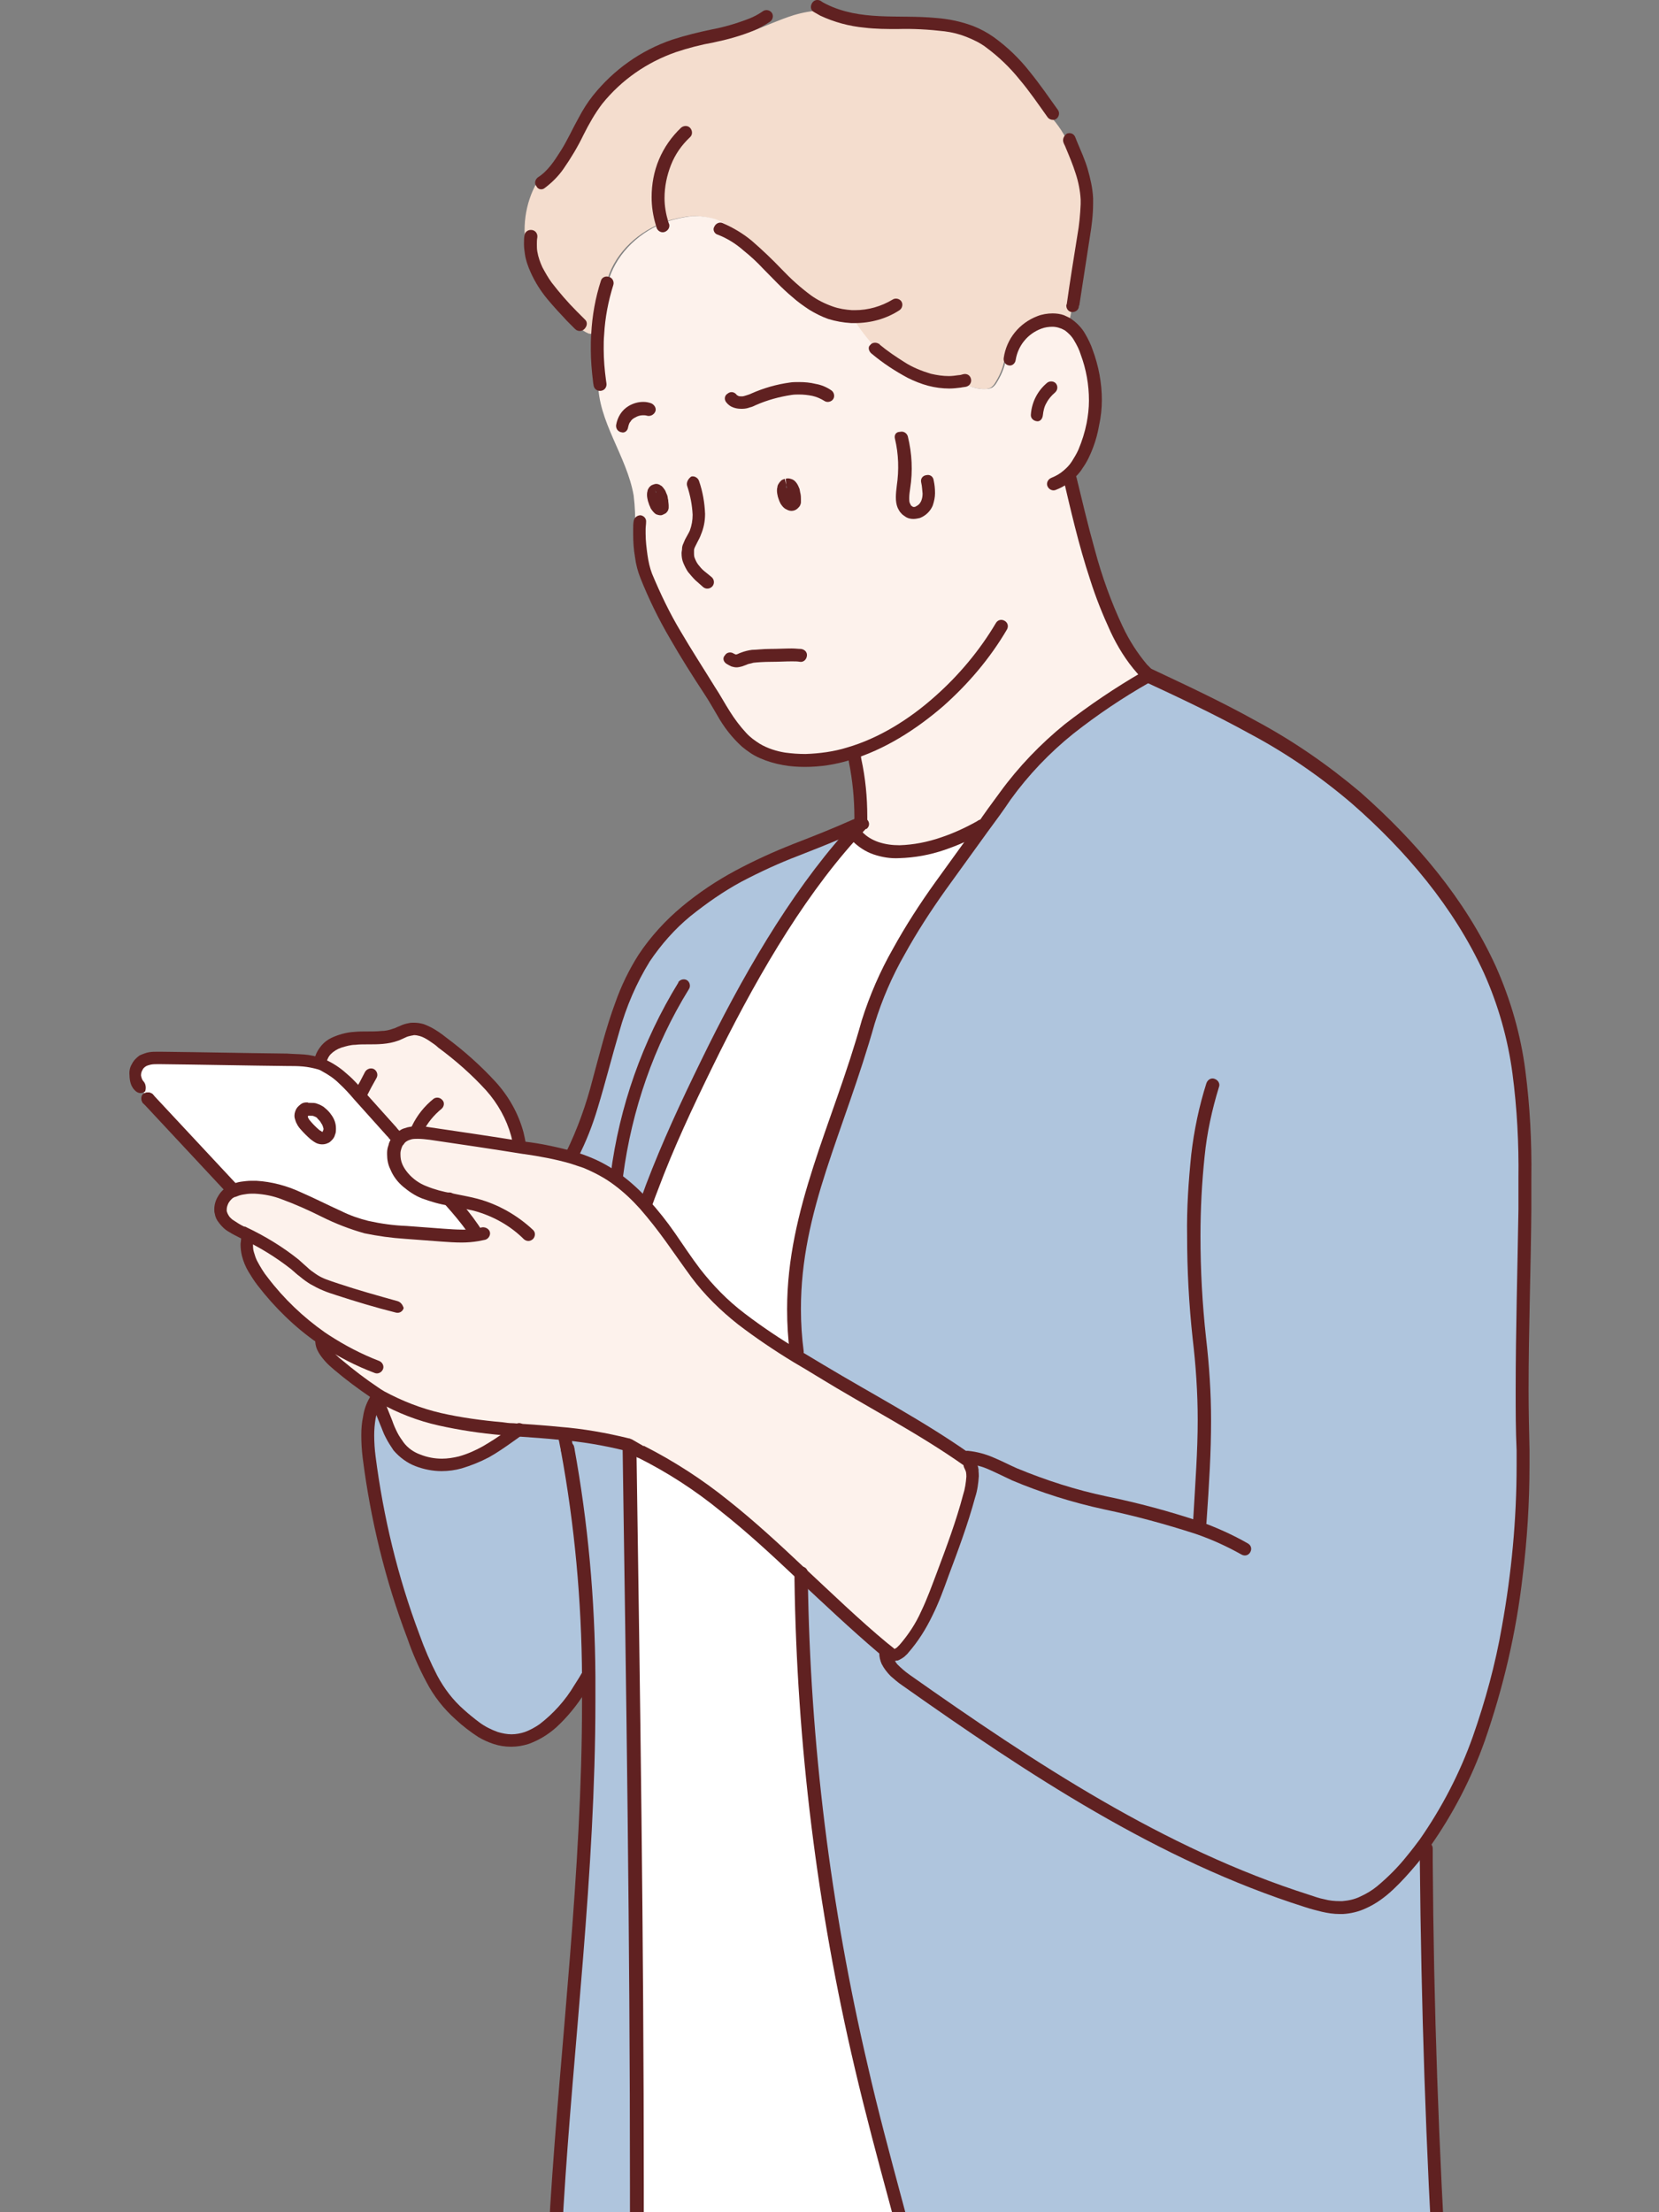 <?xml version="1.0" encoding="utf-8"?>
<!-- Generator: Adobe Illustrator 26.0.2, SVG Export Plug-In . SVG Version: 6.00 Build 0)  -->
<svg version="1.1" id="レイヤー_1" xmlns="http://www.w3.org/2000/svg" xmlns:xlink="http://www.w3.org/1999/xlink" x="0px"
	 y="0px" viewBox="0 0 360 480" style="enable-background:new 0 0 360 480;" xml:space="preserve">
<rect x="0" y="0" width="360" height="480" fill="#808080" stroke="none"/>
<style type="text/css">
	.st0{clip-path:url(#SVGID_00000165218759968417443170000002470635967409113264_);}
	.st1{fill:#F4DDCE;}
	.st2{fill:#FDF2EC;}
	.st3{fill:#AFC5DD;}
	.st4{fill:#FFFFFF;}
	.st5{fill:#E5E8E3;}
	.st6{fill:#602121;}
</style>
<g id="レイヤー_2_00000117639480346046074700000011453012569469731712_">
	<g id="レイヤー_1-2">
		<g>
			<defs>
				<rect id="SVGID_1_" x="0" y="0" width="360" height="480"/>
			</defs>
			<clipPath id="SVGID_00000103971845468757648020000007244846846621403065_">
				<use xlink:href="#SVGID_1_"  style="overflow:visible;"/>
			</clipPath>
			<g style="clip-path:url(#SVGID_00000103971845468757648020000007244846846621403065_);">
				<path class="st1" d="M232.7,66.2c-0.2,1.5-0.5,2.9-0.9,4.3c-0.4-0.3-0.9-0.5-1.4-0.7c-1.6-0.5-3.3-0.4-4.9,0.2
					c-3.4,1.3-5.9,4.3-6.5,8l-1-0.2c-0.3,2-1.1,3.8-2.2,5.5c-0.2,0.3-0.5,0.6-0.8,0.8c-0.4,0.2-0.8,0.3-1.3,0.3
					c-2,0-3.9-0.6-5.5-1.7c-6.7,1.1-12.9-2.7-18.3-7c-2-2.1-3.7-4.5-5.3-7c-1.6-0.1-3.1-0.3-4.6-0.8c-7.3-2.5-12-9.6-18-14.5
					c-2-2.5-4.2-4.9-7.2-5.9c-2.1-0.6-4.3-0.8-6.4-0.4c-1.7,0.3-3.4,0.7-5,1.4c-5.7,2.3-10.4,7.1-11.8,12.9l-0.1,0
					c-1.1,3.6-1.8,7.4-2.1,11.1l-1.6-0.1c-1.7-0.7-3.1-2-3.9-3.7l0.1-0.1c-4-4-8-8.7-8.9-13.8l-0.7,0.1c-1.2-5.2-0.5-10.7,2.1-15.3
					l0.6,0.2c6.1-4.5,7.8-12.4,12.3-18c4.3-5.4,10.1-9.4,16.6-11.6c5.3-1.9,11.4-2.3,16.6-4.5l0.4,1.1c3.1-1.1,6-2.5,9.2-3.5
					c2-0.6,4.1-1,6.1-1c11.7,5.8,25.6-0.6,36.2,7c5.7,4,9.7,9.8,13.6,15.5l-0.3,0.3c1.8,1.9,3.3,4.2,4.3,6.6l0,0
					c1.6,3.8,3.2,7.7,3.4,11.9c0.1,2.7-0.2,5.4-0.7,8.1c-0.8,5-1.6,9.9-2.3,14.9L232.7,66.2z"/>
				<path class="st2" d="M231.6,103.1c0,0.2,0.1,0.5,0.1,0.7l0.5-0.1c2.8,11.8,7.4,32.1,15.6,41.3c0.3,0.6,0.6,1.2,1,1.7
					c-12.1,7.2-22,14.1-30.5,25.8c-1.7,2.3-3.4,4.6-5,7c-0.2,0-0.5-0.1-0.7-0.1c-6.8,4.1-20.3,8.7-26.6,2l-1.4-0.1
					c0-0.1,0.1-0.1,0.1-0.2c0.7-0.8,1.5-1.6,2.3-2.4c0.1-4.6-0.3-9.2-1.2-13.7l-1,0.2c-0.3-0.5-0.5-1-0.6-1.5c-4.5,1.4-9.3,1.8-14,1
					c-9.5-1.5-12.2-8.6-16.2-14.9c-4.9-7.7-10.4-16.3-13.7-24.8c-1.1-3.3-1.6-6.7-1.4-10.1l-1.1,0c0.1-2.5,0-5-0.3-7.4
					c-1.5-8.6-7.8-16.1-7.7-24.7l0.4-0.1c-1.1-7.1-0.5-14.4,1.6-21.3l0.1,0c1.5-5.8,6.2-10.6,11.8-12.9c1.6-0.7,3.3-1.1,5-1.4
					c2.1-0.4,4.3-0.2,6.4,0.4c3,1,5.2,3.4,7.2,5.9c6,4.9,10.6,12,18,14.5c1.5,0.5,3,0.8,4.6,0.8c1.5,2.5,3.3,4.8,5.3,7
					c5.4,4.3,11.6,8.1,18.3,7c1.6,1.2,3.5,1.8,5.5,1.7c0.4,0,0.9-0.1,1.3-0.3c0.3-0.2,0.6-0.5,0.8-0.8c1.1-1.7,1.9-3.5,2.2-5.5
					l1,0.2c0.6-3.6,3-6.7,6.4-8c1.6-0.6,3.3-0.7,4.9-0.2c0.5,0.2,1,0.4,1.4,0.7c1.9,1.3,3.1,3.6,4,5.9c1.9,5,2.4,10.4,1.4,15.7
					C236.2,96.1,234.8,100.4,231.6,103.1z M172,109.2c0.6-0.5-0.1-4.3-1.4-4C169,105.6,170.5,110.5,172,109.2z M143.6,110.2
					c0.4-0.5-0.5-4.3-1.4-3.8C141.1,107,142.6,111.7,143.6,110.2z"/>
				<path class="st2" d="M53.6,269.2c-0.3-0.5-0.6-1.1-0.8-1.6c-0.1-0.1-0.3-0.1-0.4-0.2c-2-1-4.2-2.2-4.7-4.4
					c-0.2-1.8,0.6-3.5,2.1-4.4l0.2-0.1c0.1-0.1,0.3-0.1,0.4-0.2c1.5-0.7,3.2-1,4.9-0.8c8.6,0.5,15.8,6.7,24.1,8.7
					c2.8,0.6,5.7,1,8.5,1.1c2.7,0.2,5.3,0.4,8,0.6c2.5,0.3,5.1,0.3,7.6,0c-0.3-0.3-0.6-0.8-0.8-1.2l0.1,0c-1.5-2.1-3.1-4.2-4.9-6.1
					c-0.1-0.2-0.2-0.3-0.2-0.5c-1.9-0.3-3.8-0.8-5.7-1.5c-3.6-1.5-6.8-4.7-6.6-8.5c0-0.9,0.3-1.8,0.8-2.5c0.1-0.2,0.2-0.4,0.4-0.5
					c1-1,2.4-1.5,3.9-1.4h0.1c0.9,0,1.8,0.1,2.7,0.2c6.8,1,13.6,2,20.4,3.1l0.1,0c3.5,0.5,7,1.2,10.4,2.1c1,0.3,1.9,0.6,2.8,1
					c5,2,9.4,5.2,12.9,9.2c4.1,4.5,7.3,9.8,11.1,14.9c5.6,7.7,13.7,13,21.8,18c1.8,1.1,3.7,2.2,5.5,3.3
					c10.5,6.4,21.6,12.1,31.7,19.3l0.1,0c0.2,0.4,0.4,0.8,0.6,1.2c0.7,2.1,0.2,4.4-0.4,6.6c-1.6,5.8-3.6,11.4-5.7,17
					c-2.1,5.7-4.4,11.6-8.4,16.2c-0.5,0.6-1.1,1.1-1.7,1.4c-0.9-0.5-1.8-1-2.7-1.6l0,0c-6-5-11.8-10.5-17.6-16
					C163,331.2,151.9,321.2,139,315l-2.6-1.5l-0.3-0.1c-4.8-1.2-9.8-2-14.7-2.4c-2.9-0.3-5.8-0.5-8.8-0.7c-0.5,0-1-0.1-1.5-0.1
					c-0.7,0-1.4-0.1-2.1-0.2c-9.1-0.8-18.3-2.3-26.2-6.9c-0.5-0.3-1-0.6-1.5-0.9c-2.8-1.8-5.4-3.8-8-6c-1.8-1.5-3.8-3.3-3.6-5.6
					c-4.9-3.4-9.2-7.5-12.7-12.2C55.1,275.6,53.3,272.4,53.6,269.2z"/>
				<path class="st3" d="M309.1,400c-0.9,1.3-1.9,2.5-2.9,3.7c-4,4.8-8.8,10-15,10.3c-2.6,0-5.3-0.5-7.7-1.4
					c-31.7-10-59.9-28.7-87-47.9c-2.2-1.5-4.6-3.6-4.4-6.2l0,0c0.4,0.7,1.3,0.9,2,0.6c0,0,0.1,0,0.1,0c0.7-0.3,1.3-0.8,1.7-1.4
					c4.1-4.6,6.3-10.4,8.4-16.2c2.1-5.6,4.2-11.2,5.7-17c0.6-2.2,1.1-4.5,0.4-6.6c-0.2-0.4-0.4-0.8-0.6-1.2l-0.1,0
					c-10.1-7.2-21.2-12.9-31.7-19.3c-1.8-1.1-3.7-2.2-5.5-3.3l0.4-0.7c-3.3-26.2,8.1-45.2,15.5-71.7c2.7-9.5,9.8-21.5,15.7-29.5
					c3-4.2,6.1-8.4,9.1-12.6c1.7-2.3,3.4-4.6,5-7c8.5-11.7,18.3-18.6,30.5-25.8c0.1,0,0.1-0.1,0.2-0.1c14.1,6.5,31.7,14.8,45.1,26.6
					c11.9,10.4,22.4,22.8,29,37.3c7.6,16.5,7.8,34.1,7.6,51.9c-0.2,17.4-1,34.9-0.4,52.3C330.3,314.7,332.3,367.8,309.1,400z"/>
				<path class="st3" d="M191.5,357.3c0.8,0.6,1.7,1.2,2.7,1.6c0,0-0.1,0-0.1,0c-0.7,0.3-1.6,0-2-0.6l0,0c-0.2,2.7,2.2,4.7,4.4,6.2
					c27.2,19.2,55.3,37.9,87,47.9c2.5,0.9,5.1,1.4,7.7,1.4c6.3-0.3,11-5.5,15-10.3c1-1.2,1.9-2.4,2.9-3.7c0.2,1.3,0.3,2.6,0.5,3.9
					c0.3,31.2,1.3,62.4,3.2,93.5l-0.7,1.4c-0.1,1.2-0.3,2.5-0.4,3.8c-0.9,0.9-1.8,1.7-2.9,2.4c-0.1,0.1-0.3,0.2-0.4,0.3
					c-28.8,19.6-61.6,32.4-96.1,37.6c-0.4-1-0.7-1.9-1.1-2.9l0.1,0c-0.4-1.2-0.8-2.4-1.2-3.5l0.1,0c-0.4-1.7-0.9-3.4-1.4-5.1
					c-4.8-17.9-9.6-35.8-14.4-53.7c-2.6-9.7-5.2-19.3-7.5-29.1c-8.2-34.7-12.5-70.2-13-105.9c0-0.4,0-0.8,0-1.2
					C179.7,346.9,185.5,352.4,191.5,357.3L191.5,357.3z"/>
				<path class="st4" d="M141.4,257.5c3.4-9.1,7.6-17.9,11.8-26.7c8.7-17.9,19-35.8,31.2-49.5l0.1,0l1.4,0.1
					c6.4,6.7,19.8,2.1,26.6-2c0.2,0,0.5,0.1,0.7,0.1c-3,4.2-6.1,8.4-9.1,12.6c-5.8,8-13,20-15.7,29.5c-7.5,26.5-18.9,45.5-15.5,71.7
					l-0.4,0.7c-8.1-4.9-16.1-10.3-21.8-18c-3.8-5.1-7-10.4-11.1-14.9c0.5-1.2,1-2.4,1.6-3.7L141.4,257.5z"/>
				<path class="st3" d="M139.7,261.1c-3.5-4-7.9-7.2-12.9-9.2c-0.9-0.4-1.9-0.7-2.8-1c0.1-0.1,0.2-0.2,0.3-0.2l-0.1-0.2
					c7-13.6,7.4-30.1,15.7-42.8c5-7.6,12.5-13.3,20.5-17.7c7.8-4.3,17.1-7.2,25.2-10.9c-0.3,0.7-0.6,1.4-1,2.1
					c0,0.1-0.1,0.1-0.1,0.2c-12.2,13.6-22.5,31.6-31.2,49.5c-4.3,8.8-8.4,17.6-11.8,26.7l-0.2-0.1
					C140.8,258.7,140.2,259.9,139.7,261.1z"/>
				<path class="st5" d="M159.8,530.8c14.9,4.8,30.9,5.2,46.1,1.2c0.9-0.2,1.8-0.5,2.8-0.8c0.4,1.7,0.9,3.4,1.4,5.1l-0.1,0
					c0.4,1.2,0.8,2.3,1.2,3.5l-0.1,0c0.4,1,0.7,1.9,1.1,2.9c34.5-5.1,67.3-18,96.1-37.6c0.2,1.2,0.5,2.4,1,3.6
					c1.4,14.9,0.7,28.3-0.6,48.8H157.1v-1.6c-0.1-6-0.1-12-0.2-18c-0.1-1.3,0.1-2.6,0.5-3.8c0.4-0.9,1.2-1.6,2.2-1.9
					C159.6,531.8,159.7,531.3,159.8,530.8z"/>
				<path class="st5" d="M138.7,520.5c6.5,4.5,13.6,8,21.1,10.3c-0.2,0.5-0.2,1-0.3,1.5c-1,0.3-1.8,1-2.2,1.9
					c-0.5,1.2-0.6,2.5-0.5,3.8c0.1,6,0.2,12,0.2,18v1.6h-19.8c-1-11-0.1-20.8,0.7-31.4c0.1-1.9,0.3-3.8,0.4-5.7l0.1-0.1
					C138.5,520.3,138.6,520.4,138.7,520.5L138.7,520.5z"/>
				<path class="st4" d="M205.9,532c-15.2,4-31.2,3.6-46.1-1.2c-7.5-2.4-14.6-5.9-21.1-10.3l-0.1-0.1c-0.1,0-0.1-0.1-0.2-0.1
					c-1-0.6-1.8-1.4-2.3-2.5c-0.3-1.2-0.3-2.4,0.1-3.6c1.8-9,1.8-18.3,1.8-27.5c0.1-57.7-0.7-115.4-1.6-173.1c0-0.1,0-0.2-0.1-0.2
					l2.6,1.5c12.9,6.2,24,16.2,34.8,26.4c0,0.4,0,0.8,0,1.2c0.5,35.7,4.9,71.2,13,105.9c2.3,9.7,4.9,19.4,7.5,29.1
					c4.8,17.9,9.6,35.8,14.4,53.7C207.8,531.5,206.9,531.8,205.9,532z"/>
				<path class="st3" d="M136.1,313.4l0.3,0.1c0,0.1,0,0.2,0.1,0.2c0.9,57.7,1.8,115.4,1.6,173.1c0,9.2-0.1,18.4-1.8,27.5
					c-0.3,1.2-0.4,2.4-0.1,3.6c0.5,1,1.3,1.9,2.3,2.5l-0.1,0.1c-0.1,2-0.2,3.9-0.4,5.7c-1.3,0.6-2.8,0.9-4.3,0.8
					c-2.8,1.1-6.6,1.6-9.1,0.4c-3-1.4-2.4-5.2-2.6-7.9c-0.4-4.4-0.5-8.8-0.4-13.2c0.2-8.8-1.3-18.9-0.7-27.6
					c2.2-35.7,7.1-74.3,6.9-111.9c0-1,0-1.9,0-2.8c-0.1-16.6-1.6-33.1-4.6-49.5l0,0c-0.9-1-1.5-2.2-1.7-3.5
					C126.4,311.3,131.3,312.1,136.1,313.4z"/>
				<path class="st3" d="M127.7,366.7h-0.4l-1.7-0.1c0.6-0.8,1.1-1.7,1.7-2.7l0.4,0C127.7,364.8,127.7,365.8,127.7,366.7z"/>
				<path class="st4" d="M30.4,235.6l-0.2,0.1c-1.4-1.5-1.3-3.8,0.2-5.2c0.1-0.1,0.3-0.2,0.4-0.3c1.2-0.6,2.5-0.8,3.9-0.7
					c9.2,0.1,18.3,0.3,27.5,0.4c2.4-0.1,4.8,0.2,7.1,0.9c0.4,0.2,0.8,0.3,1.2,0.5c2.9,1.4,5.2,3.9,7.4,6.4c2.3,2.6,4.7,5.2,7,7.8
					l-0.1,0c0.3,0.7,0.8,1.3,1.4,1.9c-0.5,0.8-0.8,1.6-0.8,2.5c-0.2,3.8,3.1,7.1,6.6,8.5c1.8,0.7,3.7,1.2,5.7,1.5
					c0.1,0.2,0.2,0.3,0.2,0.5c1.8,1.9,3.4,3.9,4.9,6.1l-0.1,0c0.2,0.4,0.5,0.9,0.8,1.2c-2.5,0.3-5.1,0.3-7.6,0
					c-2.6-0.2-5.3-0.4-8-0.6c-2.9-0.1-5.7-0.5-8.5-1.1c-8.3-2.1-15.5-8.2-24.1-8.7c-1.7-0.2-3.3,0.1-4.9,0.8l-0.2-0.4
					c-6-6.4-12-12.9-18-19.3l0,0C31.5,237.6,30.9,236.6,30.4,235.6z M68.4,246.1c2.5,2.1,4.3-1,2.5-3.4c-1.7-2.3-2.6-1.9-4.3-2.1
					c-0.7-0.1-1.3,0.7-1.3,1.5c0.1,0.7,0.5,1.4,1,2C66.9,244.8,67.6,245.5,68.4,246.1z"/>
				<path class="st2" d="M81.3,302.1c0.5,0.3,1,0.6,1.5,0.9c7.9,4.6,17.1,6.1,26.2,6.9c0.7,0.1,1.4,0.1,2.1,0.2
					c-0.2,0.5-0.4,1.1-0.6,1.6c-3.3,2.4-6.7,4.6-10.6,5.6c-4.7,1.2-10.4,0.4-13.4-3.4c-1.2-1.6-2.1-3.4-2.7-5.3l-1.2-3
					c-0.4-0.5-0.7-1.1-0.9-1.7C81.5,303.3,81.3,302.7,81.3,302.1z"/>
				<path class="st3" d="M80.1,316.2c-0.5-4.1-0.7-8.6,1.3-12.2l0.3-0.1c0.2,0.6,0.5,1.2,0.9,1.7l1.2,3c0.6,1.9,1.6,3.7,2.7,5.3
					c3.1,3.8,8.7,4.7,13.4,3.4c3.9-1,7.3-3.2,10.6-5.6c0.7-0.5,1.4-1,2.1-1.5c2.9,0.2,5.8,0.4,8.8,0.7c0.2,1.3,0.8,2.5,1.7,3.5l0,0
					c3,16.3,4.5,32.9,4.6,49.5l-0.4,0c-0.6,1-1.1,1.9-1.7,2.7c-11.8,18.1-21.1,9.7-26,5.6c-5.1-4.3-7.8-10.8-10-17
					C85,342.6,81.8,329.5,80.1,316.2z"/>
				<path class="st2" d="M90.3,245.5c-1.4-0.1-2.8,0.4-3.9,1.4c-0.2,0.2-0.3,0.3-0.4,0.5c-0.6-0.5-1-1.2-1.4-1.9l0.1,0
					c-2.3-2.6-4.7-5.2-7-7.8c-2.2-2.4-4.5-4.9-7.4-6.4c0.1-0.4,0.2-0.9,0.3-1.3l-0.9-0.5c0.9-2.8,4.3-4.1,7.2-4.3s6.1,0.3,8.9-0.8
					c1-0.5,2.1-0.9,3.1-1.2c2.6-0.5,5,1.2,7,2.9c3.8,2.8,7.4,6,10.6,9.5c2.7,3,4.6,6.5,5.7,10.4l0.2-0.1c0.2,1,0.6,1.9,1.1,2.8
					l-0.1,0c-6.8-1.1-13.6-2.1-20.4-3.1C92.2,245.6,91.3,245.5,90.3,245.5c0.2-0.2,0.2-0.4,0.3-0.6
					C90.5,245.1,90.4,245.3,90.3,245.5z"/>
				<path class="st4" d="M70.9,242.7c1.8,2.4,0,5.5-2.5,3.4c-0.7-0.6-1.4-1.3-2.1-2.1c-0.5-0.5-0.9-1.2-1-2c0-0.8,0.6-1.6,1.3-1.5
					C68.3,240.8,69.1,240.4,70.9,242.7z"/>
				<path class="st6" d="M170.6,105.2l-0.3-1.3c-0.3,0.1-0.7,0.2-0.9,0.5c-0.2,0.2-0.3,0.3-0.4,0.5c-0.2,0.3-0.3,0.5-0.3,0.8
					c-0.1,0.3-0.1,0.5-0.1,0.8c0,0.4,0.1,0.9,0.2,1.3c0.2,0.6,0.4,1.3,0.8,1.8c0.2,0.3,0.5,0.6,0.8,0.8c0.2,0.1,0.4,0.2,0.6,0.3
					c0.5,0.2,1,0.2,1.5,0c0.2-0.1,0.4-0.2,0.6-0.4l0,0c0.2-0.2,0.4-0.4,0.5-0.6c0.1-0.2,0.2-0.5,0.2-0.7c0-0.2,0-0.4,0-0.6
					c0-0.4,0-0.8-0.1-1.3c-0.1-0.3-0.1-0.6-0.2-1c-0.1-0.2-0.2-0.5-0.3-0.7c-0.2-0.4-0.4-0.7-0.7-1c-0.2-0.2-0.4-0.3-0.6-0.4
					c-0.3-0.1-0.6-0.2-0.9-0.2c-0.2,0-0.3,0-0.5,0.1h0L170.6,105.2l0.3,1.3l-0.2-0.7v0.7c0.1,0,0.1,0,0.2,0l-0.2-0.7v0l-0.3,0.6
					c0.1,0.1,0.2,0.1,0.3,0.1v-0.7l-0.3,0.6l0.2-0.4l-0.3,0.4c0,0,0,0,0.1,0l0.2-0.4l-0.3,0.4l0.1-0.1l-0.1,0.1l0,0l0.1-0.1
					l-0.1,0.1c0.1,0.1,0.1,0.1,0.1,0.2c0.1,0.3,0.2,0.5,0.3,0.8c0.1,0.3,0.1,0.6,0.1,0.9c0,0.1,0,0.1,0,0.2c0,0,0,0,0,0.1l0,0l0.2,0
					l-0.2-0.1l0,0l0.2,0l-0.2-0.1l0.7,0.2l-0.6-0.4c0,0-0.1,0.1-0.1,0.1l0.7,0.2l-0.6-0.4l0.9,0.5l-0.7-0.8
					c-0.1,0.1-0.2,0.2-0.3,0.3l0.9,0.5l-0.7-0.8l0,0l0.2,0.3l-0.1-0.4c0,0-0.1,0-0.1,0.1l0.2,0.3l-0.1-0.4l0.2,0.6V108
					c-0.1,0-0.2,0-0.2,0l0.2,0.6v0l0.3-0.6c-0.1,0-0.2-0.1-0.3-0.1v0.6l0.3-0.6l-0.2,0.3l0.2-0.3c0,0,0,0,0,0l-0.2,0.3l0.2-0.3
					l-0.1,0.2l0.1-0.2l0,0l-0.1,0.2l0.1-0.2l0,0l0,0l0,0l0,0l0,0c0,0-0.1-0.1-0.1-0.2c-0.1-0.2-0.2-0.4-0.3-0.7
					c-0.1-0.2-0.1-0.5-0.1-0.7c0-0.1,0-0.1,0-0.2l0,0v0l-0.2-0.1l0.2,0.1c0,0,0,0,0,0l-0.2-0.1l0.2,0.1l-0.5-0.3l0.3,0.4
					c0.1,0,0.1-0.1,0.1-0.1l-0.5-0.3l0.3,0.4l-0.4-0.5l0.2,0.6c0.1,0,0.2-0.1,0.2-0.1l-0.4-0.5l0.2,0.6h0L170.6,105.2z"/>
				<path class="st6" d="M142.2,106.4l-0.6-1.2c-0.3,0.1-0.5,0.3-0.7,0.5c-0.2,0.3-0.4,0.6-0.4,0.9c-0.1,0.3-0.1,0.6-0.1,0.8
					c0,0.4,0.1,0.9,0.2,1.3c0.1,0.3,0.2,0.6,0.3,0.9c0.1,0.2,0.2,0.4,0.3,0.7c0.2,0.3,0.4,0.6,0.7,0.9c0.2,0.2,0.3,0.3,0.5,0.4
					c0.3,0.1,0.6,0.2,0.9,0.2c0.2,0,0.3,0,0.5-0.1c0.2-0.1,0.4-0.2,0.6-0.3c0.2-0.1,0.3-0.3,0.4-0.4v0c0.1-0.1,0.2-0.3,0.2-0.4
					c0.1-0.2,0.1-0.3,0.1-0.5c0-0.1,0-0.3,0-0.4c0-0.4-0.1-0.8-0.1-1.2c-0.1-0.3-0.1-0.7-0.2-1c-0.1-0.2-0.2-0.5-0.3-0.7
					c-0.1-0.4-0.4-0.7-0.6-1c-0.2-0.2-0.3-0.4-0.6-0.5c-0.1-0.1-0.3-0.2-0.4-0.2c-0.2-0.1-0.4-0.1-0.5-0.1c-0.3,0-0.5,0.1-0.8,0.2
					l0,0L142.2,106.4l0.6,1.3l-0.4-0.9v1c0.1,0,0.3,0,0.4-0.1l-0.4-0.9l0,0l-0.3,0.9c0.1,0,0.2,0.1,0.3,0.1v-1l-0.3,0.9l0.3-0.8
					l-0.5,0.7c0.1,0,0.1,0.1,0.2,0.1l0.3-0.8l-0.5,0.7l0.3-0.4l-0.4,0.4c0,0,0,0,0.1,0.1l0.3-0.4l-0.4,0.4l0.1-0.1l-0.2,0.1l0,0
					l0.1-0.1l-0.2,0.1l0,0l0,0l0,0l0,0l0,0c0.1,0.1,0.1,0.2,0.2,0.3c0.1,0.3,0.2,0.7,0.3,1c0,0.2,0.1,0.4,0.1,0.5c0,0.1,0,0.2,0,0.4
					c0,0,0,0.1,0,0.1v0l0,0l0.5,0.1l-0.5-0.1c0,0,0,0.1,0,0.1l0.5,0.1l-0.5-0.1l1,0.3l-0.8-0.6c-0.1,0.1-0.1,0.2-0.2,0.3l1,0.3
					l-0.8-0.6v0l0.5,0.4l-0.3-0.5c-0.1,0-0.1,0.1-0.2,0.2l0.5,0.4l-0.3-0.5l0.5,0.8l-0.3-0.9c-0.1,0-0.2,0.1-0.2,0.1l0.5,0.8
					l-0.3-0.9l0.3,1v-1c-0.1,0-0.2,0-0.3,0l0.3,1v0l0.3-0.9c-0.1,0-0.2,0-0.3,0v1l0.3-0.9l-0.2,0.7l0.4-0.5
					c-0.1-0.1-0.2-0.1-0.2-0.1l-0.2,0.7l0.4-0.5l-0.2,0.2l0.2-0.2l0,0l-0.2,0.2l0.2-0.2l-0.1,0.1l0.1-0.1l0,0l-0.1,0.1l0.1-0.1l0,0
					c-0.1-0.1-0.1-0.2-0.2-0.2c-0.1-0.3-0.2-0.5-0.3-0.8c-0.1-0.3-0.1-0.5-0.1-0.8c0-0.1,0-0.1,0-0.2v0v0l0,0l-0.4-0.1l0.4,0.3
					c0,0,0.1-0.1,0.1-0.1l-0.4-0.1l0.4,0.3l-0.7-0.5l0.4,0.7c0.1-0.1,0.2-0.2,0.3-0.3l-0.7-0.5l0.4,0.7L142.2,106.4l0.6,1.2
					L142.2,106.4z"/>
				<path class="st6" d="M136.3,92.7c0.1-0.4,0.2-0.9,0.5-1.2c0.2-0.4,0.6-0.7,1-0.9l0,0c0.5-0.3,1.1-0.5,1.7-0.5
					c0.3,0,0.6,0,0.9,0.1c0.7,0.2,1.5-0.2,1.8-0.9s-0.2-1.5-0.9-1.8c0,0,0,0,0,0c-0.6-0.2-1.1-0.3-1.7-0.3c-1.1,0-2.2,0.3-3.2,0.9
					l0,0c-1.5,0.9-2.4,2.4-2.7,4.1c-0.1,0.8,0.4,1.5,1.2,1.6C135.5,94,136.2,93.5,136.3,92.7L136.3,92.7z"/>
				<path class="st6" d="M157.6,87.3c0.4,0.5,0.9,0.9,1.5,1.1c0.5,0.2,1.1,0.3,1.7,0.3c0.1,0,0.2,0,0.3,0l0,0c0.5,0,1.1-0.1,1.6-0.3
					c0.5-0.1,0.9-0.3,1.3-0.5l0,0c2.5-1.1,5.1-1.8,7.7-2.2c0.6-0.1,1.1-0.1,1.7-0.1c1,0,1.9,0.1,2.9,0.3c0.9,0.2,1.8,0.6,2.6,1.1
					c0.6,0.4,1.5,0.2,1.9-0.4c0.4-0.6,0.2-1.5-0.4-1.9c-1-0.7-2.2-1.2-3.4-1.4c-1.2-0.3-2.4-0.4-3.6-0.4c-0.7,0-1.4,0-2,0.1
					c-2.9,0.4-5.7,1.2-8.4,2.4l0,0c-0.4,0.2-0.8,0.3-1.1,0.4c-0.3,0.1-0.6,0.2-0.9,0.2l0,0h-0.1c-0.2,0-0.5,0-0.7-0.1
					c-0.1-0.1-0.3-0.1-0.4-0.3c-0.5-0.6-1.3-0.7-1.9-0.2C157.2,85.8,157.1,86.7,157.6,87.3L157.6,87.3z"/>
				<path class="st6" d="M157.6,144c0.3,0.2,0.7,0.4,1.1,0.6c0.4,0.1,0.7,0.2,1.1,0.2c0.4,0,0.8-0.1,1.2-0.2
					c0.5-0.2,0.9-0.3,1.3-0.5c0.4-0.1,0.8-0.2,1.2-0.3l0,0c0.9-0.1,2.3-0.2,3.8-0.2s3.2-0.1,4.5-0.1c0.7,0,1.3,0,1.8,0.1
					c0.8,0.1,1.4-0.5,1.5-1.3c0.1-0.8-0.5-1.4-1.3-1.5c-0.6,0-1.2-0.1-2-0.1c-1.4,0-3.1,0.1-4.7,0.1s-3,0.2-3.9,0.2l0,0
					c-0.8,0.1-1.6,0.3-2.4,0.6c-0.3,0.1-0.5,0.2-0.7,0.3c-0.1,0-0.2,0.1-0.3,0.1c-0.1,0-0.1,0-0.2,0c-0.1-0.1-0.3-0.1-0.4-0.2
					c-0.6-0.4-1.5-0.3-1.9,0.4C156.8,142.7,156.9,143.5,157.6,144L157.6,144z"/>
				<path class="st6" d="M137.5,113.1c-0.1,0.5-0.1,1.1-0.1,1.7v0c0,0.3,0,0.7,0,1.1c0,1.7,0.1,3.3,0.4,5c0.2,1.6,0.6,3.1,1.2,4.6
					c1.8,4.5,3.9,8.8,6.3,12.9c2.4,4.2,5,8.3,7.5,12.1l0,0c1,1.5,1.9,3.1,2.9,4.8c1.4,2.5,3.2,4.8,5.3,6.7c1.2,1,2.5,1.9,3.9,2.5
					c1.6,0.7,3.3,1.2,5,1.5l0,0c1.6,0.3,3.2,0.4,4.8,0.4c3.3,0,6.6-0.5,9.8-1.5l0,0c7.4-2.2,14.3-6.6,20.2-11.7
					c5.4-4.8,10.1-10.3,13.8-16.6c0.4-0.7,0.2-1.5-0.5-1.9c-0.7-0.4-1.5-0.2-1.9,0.5c0,0,0,0,0,0c-3.5,5.9-8,11.3-13.2,15.9
					c-5.6,5-12.2,9.1-19.1,11.1l0,0c-2.9,0.9-6,1.3-9,1.4c-1.5,0-2.9-0.1-4.4-0.3l0,0c-1.9-0.3-3.8-0.9-5.5-1.9
					c-1.1-0.7-2.1-1.4-3-2.4c-1.3-1.4-2.5-3-3.5-4.6c-1.1-1.7-2.1-3.6-3.3-5.4l0,0c-2.4-3.9-5-7.9-7.4-12c-2.4-4-4.4-8.2-6.2-12.5
					c-0.5-1.3-0.8-2.7-1-4.1c-0.2-1.5-0.4-3-0.4-4.6c0-0.3,0-0.6,0-1v0c0-0.5,0.1-1,0.1-1.5c0.1-0.8-0.5-1.4-1.2-1.5
					C138.3,111.8,137.6,112.3,137.5,113.1L137.5,113.1z"/>
				<path class="st6" d="M149.1,105.4c0.7,2.1,1.1,4.2,1.2,6.3c0,1.2-0.2,2.3-0.6,3.4v0c-0.2,0.5-0.6,1.1-0.9,1.7
					c-0.2,0.3-0.3,0.7-0.5,1.1c-0.2,0.4-0.3,0.8-0.3,1.2c0,0.3-0.1,0.6-0.1,0.9c0,0.8,0.1,1.5,0.4,2.2c0.3,0.7,0.6,1.3,1,1.9
					c0.5,0.6,1,1.2,1.6,1.8c0.6,0.5,1.1,1,1.7,1.5c0.6,0.5,1.5,0.4,2-0.2c0.5-0.6,0.4-1.5-0.2-2c0,0,0,0,0,0
					c-0.6-0.5-1.1-0.9-1.6-1.3c-0.5-0.4-0.9-0.9-1.3-1.4c-0.3-0.4-0.5-0.8-0.7-1.3c-0.2-0.4-0.2-0.8-0.2-1.3c0-0.2,0-0.3,0-0.5
					c0-0.2,0.1-0.5,0.2-0.7c0.2-0.4,0.4-0.8,0.6-1.2c0.2-0.4,0.5-0.9,0.7-1.5l0,0c0.6-1.4,0.9-2.9,0.9-4.5c-0.1-2.4-0.5-4.8-1.3-7.1
					c-0.2-0.7-1-1.2-1.7-1C149.3,103.9,148.9,104.7,149.1,105.4L149.1,105.4z"/>
				<path class="st6" d="M130.4,60.9c-1.2,3.7-1.9,7.6-2.1,11.5l0,0c-0.1,1.1-0.1,2.2-0.1,3.3c0,2.4,0.2,4.8,0.5,7.2l1.4-0.2
					l-1.4,0.2c0,0.3,0.1,0.5,0.1,0.7c0.1,0.8,0.8,1.3,1.6,1.2c0.8-0.1,1.3-0.8,1.2-1.6c0,0,0,0,0,0c0-0.2-0.1-0.5-0.1-0.7v0
					c-0.3-2.2-0.5-4.5-0.5-6.8c0-1,0-2.1,0.1-3.1v0c0.2-3.7,0.9-7.3,2-10.8c0.2-0.7-0.2-1.5-0.9-1.7
					C131.4,59.8,130.6,60.2,130.4,60.9L130.4,60.9L130.4,60.9z"/>
				<path class="st6" d="M145.2,48.6c-0.1-0.1-0.1-0.3-0.2-0.5v0c-0.5-1.7-0.8-3.4-0.8-5.1c0-2.5,0.5-4.9,1.4-7.2
					c0.9-2.3,2.3-4.3,4.1-6c0.6-0.5,0.6-1.4,0.1-2c-0.5-0.6-1.4-0.6-2-0.1c-2.1,2-3.7,4.3-4.8,6.9c-1.1,2.6-1.6,5.4-1.6,8.2
					c0,2,0.3,4,0.9,6l1.3-0.4l-1.3,0.4c0.1,0.2,0.1,0.4,0.2,0.7c0.3,0.7,1.1,1.1,1.8,0.8S145.4,49.3,145.2,48.6L145.2,48.6z"/>
				<path class="st6" d="M155.7,50.9c2.1,0.8,4,2,5.7,3.5l0,0c1.5,1.2,2.9,2.5,4.2,3.9c2.1,2.1,4.1,4.3,6.4,6.2
					c1.1,1,2.4,1.9,3.6,2.7c1.3,0.8,2.7,1.5,4.1,2l0,0c1.6,0.5,3.3,0.8,5,0.9l0,0c0.3,0,0.5,0,0.8,0c3.4,0,6.8-0.9,9.7-2.8
					c0.6-0.4,0.8-1.3,0.4-1.9c-0.4-0.6-1.3-0.8-1.9-0.4l0,0c-2.5,1.5-5.3,2.3-8.2,2.3c-0.2,0-0.4,0-0.6,0l0,0
					c-1.4-0.1-2.8-0.3-4.2-0.8l0,0c-1.7-0.6-3.3-1.4-4.7-2.4c-2.3-1.7-4.4-3.6-6.3-5.6c-2.1-2.2-4.2-4.2-6.5-6.2l0,0
					c-1.9-1.6-4.1-2.9-6.4-3.9c-0.7-0.3-1.5,0.1-1.8,0.8C154.6,49.8,155,50.7,155.7,50.9L155.7,50.9z"/>
				<path class="st6" d="M189.1,76.7l0.4-0.6L189.1,76.7L189.1,76.7l0.4-0.6L189.1,76.7l0.1-0.2L189.1,76.7L189.1,76.7l0.1-0.2
					L189.1,76.7c0,0,0.1,0.1,0.1,0.1l0.8-1.1L189.1,76.7c2.5,2.1,5.1,3.8,7.9,5.3c1.4,0.7,2.9,1.3,4.4,1.7c1.5,0.4,3.1,0.6,4.6,0.6
					c0.8,0,1.7-0.1,2.5-0.2h0c0.4-0.1,0.8-0.1,1.2-0.2c0.7-0.2,1.2-0.9,1-1.7s-0.9-1.2-1.7-1c-0.3,0.1-0.7,0.2-1,0.2h0
					c-0.7,0.1-1.4,0.2-2.1,0.2c-1.3,0-2.6-0.2-3.9-0.5c-2-0.6-4-1.4-5.7-2.5c-1.9-1.2-3.7-2.4-5.5-3.9l-0.1,0l-0.4,0.6l0.5-0.6l0,0
					l-0.4,0.6l0.5-0.6l-0.1,0.1l0.1-0.1l0,0l-0.1,0.1l0.1-0.1c0,0-0.1-0.1-0.2-0.1c-0.6-0.4-1.5-0.3-1.9,0.3
					C188.3,75.3,188.5,76.2,189.1,76.7L189.1,76.7L189.1,76.7z"/>
				<path class="st6" d="M126.9,69.3c-0.6-0.6-1.1-1.1-1.7-1.7c-2-2-3.8-4.1-5.5-6.3c-0.8-1.1-1.4-2.2-2-3.3
					c-0.5-1.1-0.9-2.2-1.1-3.4l0,0c-0.1-0.5-0.1-1.1-0.1-1.6c0-0.5,0-1,0.1-1.5c0.1-0.8-0.4-1.5-1.2-1.6s-1.5,0.4-1.6,1.2l0,0
					c-0.1,0.6-0.1,1.3-0.1,1.9c0,0.7,0.1,1.4,0.2,2.1l0,0c0.2,1.4,0.7,2.8,1.3,4.1c0.9,2,2.1,3.9,3.5,5.6c1.4,1.7,2.9,3.3,4.4,4.9
					c0.6,0.6,1.2,1.2,1.7,1.7c0.5,0.5,1.4,0.6,2,0C127.5,70.7,127.5,69.8,126.9,69.3C126.9,69.3,126.9,69.3,126.9,69.3L126.9,69.3z"
					/>
				<path class="st6" d="M118.2,40.8c1.6-1.2,3-2.6,4.1-4.2c1.6-2.3,3.1-4.8,4.3-7.3c1.2-2.4,2.5-4.7,4.1-6.8l0,0
					c4.2-5.2,9.7-9,16-11.2l0,0c2.7-0.9,5.4-1.6,8.2-2.1c2.9-0.6,5.8-1.4,8.5-2.5l0,0c1.3-0.5,2.5-1.2,3.7-2
					c0.6-0.4,0.8-1.3,0.4-1.9s-1.3-0.8-1.9-0.4c-1,0.7-2.1,1.3-3.2,1.7l0,0c-2.6,1-5.3,1.8-8,2.3c-2.9,0.6-5.7,1.3-8.5,2.2l0,0
					c-6.8,2.3-12.7,6.5-17.2,12.1l0,0c-1.2,1.5-2.2,3.1-3.1,4.8c-1.4,2.5-2.5,5-3.9,7.2c-0.7,1.1-1.4,2.2-2.2,3.2
					c-0.8,1-1.7,1.9-2.8,2.6c-0.6,0.5-0.8,1.3-0.3,1.9C116.7,41.1,117.6,41.3,118.2,40.8z"/>
				<path class="st6" d="M176.6,2.6c0.5,0.3,0.9,0.5,1.4,0.8h0c3,1.4,6.3,2.3,9.6,2.6c2.4,0.3,4.8,0.3,7.2,0.3
					c3.4-0.1,6.8,0.1,10.2,0.5c1.6,0.2,3.2,0.6,4.7,1.2c1.5,0.6,3,1.3,4.3,2.3l0,0c2.7,2,5.1,4.3,7.2,6.9c2.2,2.6,4.1,5.4,6.1,8.2
					c0.4,0.6,1.3,0.8,1.9,0.4c0.6-0.4,0.8-1.3,0.4-1.9c0,0,0,0,0,0c-2-2.8-4-5.7-6.2-8.4c-2.2-2.8-4.8-5.3-7.7-7.4l0,0
					c-1.4-1-2.9-1.8-4.4-2.4c-2.6-1-5.4-1.6-8.2-1.8c-4.1-0.4-8.3-0.2-12.3-0.4c-2-0.1-4-0.3-5.9-0.7c-1.9-0.4-3.8-1-5.6-1.9h0
					c-0.4-0.2-0.8-0.4-1.2-0.7c-0.7-0.4-1.5-0.2-1.9,0.5S175.9,2.2,176.6,2.6L176.6,2.6L176.6,2.6z"/>
				<path class="st6" d="M230.8,31c0.1,0.3,0.3,0.6,0.4,0.9l0,0c0.8,1.9,1.6,3.8,2.2,5.7c0.6,1.8,1,3.8,1.1,5.7l0,0c0,0.3,0,0.7,0,1
					c-0.1,2.3-0.3,4.5-0.7,6.7c-0.8,5-1.6,9.9-2.3,14.9l1.4,0.2l-1.4-0.3c0,0.2,0,0.3-0.1,0.3c-0.1,0.8,0.4,1.5,1.1,1.6
					c0.8,0.1,1.5-0.4,1.6-1.1l0,0c0-0.2,0-0.3,0.1-0.3l0,0l2.3-14.9c0.4-2.4,0.7-4.8,0.7-7.2c0-0.4,0-0.8,0-1.2l0,0
					c-0.1-2.2-0.6-4.3-1.2-6.4c-0.6-2-1.5-4-2.3-5.9l-1.3,0.5l1.3-0.5c-0.1-0.3-0.3-0.7-0.4-1c-0.3-0.7-1.1-1-1.8-0.7
					C230.8,29.5,230.5,30.3,230.8,31L230.8,31z"/>
				<path class="st6" d="M220.4,78.1c0.5-3.1,2.6-5.7,5.6-6.8l0,0c0.8-0.3,1.6-0.4,2.4-0.4c0.5,0,1.1,0.1,1.6,0.3l0,0
					c0.4,0.1,0.7,0.3,1.1,0.5l0,0c0.8,0.6,1.5,1.3,2,2.2c0.6,1,1.1,2,1.4,3l0,0c1.2,3.2,1.8,6.6,1.8,10c0,1.7-0.2,3.3-0.5,4.9l0,0
					c-0.4,2-1,3.9-1.8,5.8c-0.4,0.9-0.9,1.7-1.4,2.5c-0.5,0.8-1.1,1.4-1.8,2l0,0c-0.8,0.7-1.7,1.2-2.7,1.6c-0.7,0.3-1.1,1.1-0.8,1.8
					s1.1,1.1,1.8,0.8c1.3-0.5,2.5-1.2,3.5-2.1l0,0c0.9-0.8,1.7-1.6,2.3-2.6c1-1.4,1.7-2.9,2.3-4.5c0.6-1.6,1-3.1,1.3-4.8l0,0
					c0.4-1.8,0.6-3.7,0.6-5.5c0-3.7-0.7-7.4-2-10.9l0,0c-0.4-1.2-1-2.4-1.7-3.6c-0.7-1.2-1.7-2.2-2.8-3l0,0
					c-0.5-0.4-1.1-0.6-1.7-0.9l0,0c-0.8-0.3-1.7-0.4-2.5-0.4c-1.1,0-2.3,0.2-3.3,0.6l0,0c-3.9,1.5-6.7,4.9-7.3,9.1
					c-0.1,0.8,0.4,1.5,1.2,1.6C219.6,79.4,220.3,78.9,220.4,78.1L220.4,78.1L220.4,78.1z"/>
				<path class="st6" d="M226.3,90.1c0.1-0.9,0.3-1.9,0.8-2.7c0.4-0.8,1.1-1.6,1.8-2.2c0.6-0.5,0.7-1.3,0.3-1.9s-1.3-0.7-1.9-0.3
					c0,0,0,0,0,0c-2.1,1.7-3.4,4.2-3.6,6.9c-0.1,0.8,0.5,1.4,1.3,1.5C225.6,91.5,226.2,91,226.3,90.1
					C226.3,90.2,226.3,90.2,226.3,90.1L226.3,90.1z"/>
				<path class="st6" d="M194.2,95.2c0.8,3.3,0.9,6.8,0.4,10.2l0,0c-0.1,0.8-0.2,1.7-0.2,2.5c0,0.8,0.1,1.6,0.4,2.3
					c0.2,0.4,0.4,0.8,0.7,1.1c0.3,0.4,0.7,0.6,1.1,0.9l0,0c0.5,0.3,1.1,0.4,1.6,0.4c0.5,0,0.9-0.1,1.4-0.2c1.3-0.5,2.3-1.5,2.8-2.7
					l0,0c0.3-0.9,0.5-1.8,0.5-2.7c0-1-0.1-1.9-0.3-2.8c-0.1-0.8-0.8-1.3-1.6-1.1c-0.8,0.1-1.3,0.8-1.1,1.6c0.2,0.8,0.2,1.6,0.3,2.4
					c0,0.6-0.1,1.1-0.3,1.6l0,0c-0.2,0.4-0.4,0.7-0.7,0.9c-0.1,0.1-0.3,0.2-0.5,0.3c-0.1,0.1-0.3,0.1-0.4,0.1c-0.1,0-0.2,0-0.3-0.1
					l0,0c-0.1-0.1-0.2-0.1-0.3-0.2c-0.1-0.2-0.2-0.4-0.3-0.6c-0.1-0.3-0.1-0.7-0.1-1c0-0.7,0.1-1.4,0.2-2.1l0,0
					c0.6-3.8,0.4-7.6-0.5-11.3c-0.2-0.7-0.9-1.2-1.7-1C194.4,93.7,194,94.4,194.2,95.2L194.2,95.2z"/>
				<path class="st6" d="M184.1,164.6c0,0.2,0.1,0.4,0.1,0.7v0c0.8,4,1.2,8,1.2,12c0,0.5,0,0.9,0,1.4v0.2c0,0.8,0.6,1.4,1.4,1.4
					s1.4-0.6,1.4-1.4l0,0v-0.2h-1.4l1.4,0c0-0.5,0-1,0-1.5c0-4.2-0.4-8.4-1.3-12.5l-1.4,0.3l1.4-0.3c0-0.2-0.1-0.5-0.1-0.7
					c-0.2-0.7-0.9-1.2-1.7-1C184.5,163.2,184,163.9,184.1,164.6L184.1,164.6z"/>
				<path class="st6" d="M230.8,104.1c1.4,5.9,3.2,14,5.8,21.8c1.2,3.8,2.7,7.5,4.4,11.2c1.5,3.2,3.4,6.3,5.8,9l0,0
					c0.4,0.5,0.9,0.9,1.4,1.4c0.6,0.5,1.4,0.5,2-0.1c0.5-0.6,0.5-1.4-0.1-2c-0.4-0.4-0.8-0.8-1.2-1.2l0,0c-2.1-2.5-3.9-5.3-5.3-8.3
					c-2.5-5.3-4.5-10.9-6-16.5c-1.6-5.7-2.9-11.3-4-15.8c-0.2-0.7-0.9-1.2-1.7-1C231.1,102.6,230.7,103.4,230.8,104.1L230.8,104.1
					L230.8,104.1z"/>
				<path class="st6" d="M114.1,248.2c-0.1-0.8-0.3-1.6-0.5-2.5l0,0c-1.1-4.1-3.2-7.8-6-10.9c-3.3-3.6-6.9-6.8-10.8-9.7l0,0
					c-1-0.8-2-1.5-3.1-2.1c-0.6-0.3-1.2-0.6-1.8-0.8c-0.7-0.2-1.4-0.3-2.1-0.3c-0.4,0-0.7,0-1.1,0.1l0,0c-0.6,0.1-1.3,0.3-1.9,0.6
					c-0.6,0.2-1,0.5-1.5,0.6l0,0c-0.8,0.3-1.7,0.5-2.6,0.5c-0.9,0.1-1.9,0.1-2.9,0.1h-0.2c-0.9,0-1.8,0-2.8,0.1l0,0
					c-1.7,0.1-3.4,0.6-4.9,1.3c-0.8,0.4-1.5,0.9-2.1,1.6c-0.6,0.7-1.1,1.5-1.4,2.4c-0.2,0.7,0.2,1.5,0.9,1.7
					c0.7,0.2,1.5-0.2,1.7-0.9c0.2-0.5,0.4-0.9,0.8-1.3c0.6-0.6,1.4-1.1,2.3-1.4c1-0.3,2-0.6,3-0.6l0,0c0.8-0.1,1.7-0.1,2.6-0.1h0.2
					c1,0,2.1,0,3.2-0.1c1.1-0.1,2.2-0.3,3.3-0.7l0,0c0.6-0.2,1.1-0.5,1.6-0.7c0.4-0.2,0.8-0.3,1.3-0.4l0,0c0.2,0,0.4-0.1,0.6-0.1
					c0.4,0,0.8,0.1,1.2,0.2c0.7,0.2,1.4,0.6,2,1c0.7,0.5,1.4,0.9,2,1.5l0,0c3.8,2.8,7.3,5.9,10.4,9.3c2.5,2.8,4.4,6.2,5.4,9.8l0,0
					c0.2,0.7,0.3,1.4,0.4,2.1c0.1,0.8,0.8,1.3,1.5,1.2C113.6,249.7,114.2,249,114.1,248.2C114.1,248.3,114.1,248.3,114.1,248.2
					L114.1,248.2z"/>
				<path class="st6" d="M79.2,232.6c-0.7,1.4-1.4,2.7-2.2,4.1c-0.4,0.7-0.1,1.5,0.6,1.9c0.7,0.4,1.5,0.1,1.9-0.6l0,0
					c0.7-1.4,1.4-2.7,2.2-4.1c0.4-0.7,0.1-1.5-0.5-1.9C80.5,231.6,79.6,231.9,79.2,232.6C79.2,232.5,79.2,232.6,79.2,232.6
					L79.2,232.6z"/>
				<path class="st6" d="M94.1,238.4c-2,1.6-3.6,3.6-4.7,5.9l0,0c-0.1,0.2-0.2,0.4-0.3,0.6l1.3,0.6l-1.2-0.6l0,0
					c-0.3,0.7-0.1,1.5,0.6,1.9c0.7,0.3,1.5,0.1,1.9-0.6l0,0l0-0.1c0.1-0.2,0.2-0.3,0.2-0.5l-1.3-0.6l1.2,0.6c0.9-1.9,2.3-3.6,4-5
					c0.6-0.5,0.7-1.4,0.2-1.9C95.5,238.1,94.7,238,94.1,238.4L94.1,238.4z"/>
				<path class="st6" d="M31.1,239.4c6,6.4,12,12.9,18,19.3c0.5,0.6,1.4,0.6,2,0.1c0.6-0.5,0.6-1.4,0.1-2l0,0
					c-6-6.4-12-12.9-18-19.3c-0.5-0.6-1.4-0.6-2-0.1C30.7,238,30.6,238.9,31.1,239.4L31.1,239.4L31.1,239.4z"/>
				<path class="st6" d="M31,239.3c0,0.1,0.1,0.1,0.1,0.1l0,0l0.1-0.1l-0.2,0.1l0,0l0.1-0.1l-0.2,0.1l0.6-0.6l-0.6,0.5c0,0,0,0,0,0
					l0.6-0.6l-0.6,0.5c0.5,0.6,1.4,0.7,2,0.2c0.6-0.5,0.7-1.4,0.2-2c0-0.1-0.1-0.1-0.1-0.1l0,0l-0.1,0.1l0.1-0.1l0,0l-0.1,0.1
					l0.1-0.1l-0.6,0.6l0.6-0.5c0,0,0,0,0,0l-0.6,0.6l0.6-0.5c-0.5-0.6-1.4-0.6-2-0.1C30.6,237.8,30.5,238.7,31,239.3L31,239.3z"/>
				<path class="st6" d="M31.2,234.7c-0.2-0.2-0.3-0.4-0.4-0.6c-0.1-0.3-0.2-0.6-0.2-0.8c0-0.4,0.1-0.8,0.3-1.1
					c0.1-0.3,0.4-0.6,0.7-0.8c0.3-0.2,0.7-0.3,1.1-0.4c0.5-0.1,1-0.1,1.5-0.1c0.2,0,0.4,0,0.6,0c9.1,0.1,18.3,0.3,27.4,0.4l0,0
					c1.2,0,2.4,0,3.5,0.1c1.1,0.1,2.1,0.3,3.2,0.6h0c0.4,0.1,0.8,0.3,1.1,0.5l0,0c1.3,0.7,2.5,1.5,3.6,2.6c1.1,1,2.2,2.2,3.3,3.5
					l0,0c2.3,2.6,4.7,5.2,7,7.8l0,0c0.2,0.2,0.4,0.4,0.6,0.7c0.5,0.6,1.4,0.6,2,0.1c0.6-0.5,0.6-1.4,0.1-1.9
					c-0.2-0.2-0.4-0.4-0.6-0.7l-1,0.9l1-0.9c-2.3-2.6-4.7-5.2-7-7.8l0,0c-1.1-1.2-2.2-2.5-3.5-3.6c-1.3-1.2-2.7-2.2-4.3-3l0,0
					c-0.4-0.2-0.9-0.4-1.4-0.6h0c-1.2-0.4-2.5-0.7-3.8-0.8c-1.3-0.1-2.5-0.1-3.7-0.2l0,0c-9.1-0.1-18.3-0.3-27.4-0.4
					c-0.2,0-0.4,0-0.6,0c-0.7,0-1.3,0-1.9,0.1c-0.7,0.1-1.4,0.4-2.1,0.7c-0.7,0.5-1.3,1.1-1.7,1.9c-0.4,0.7-0.6,1.5-0.5,2.4
					c0,0.6,0.1,1.3,0.3,1.9c0.2,0.6,0.6,1.2,1.1,1.6c0.6,0.5,1.4,0.5,2,0C31.7,236.2,31.7,235.3,31.2,234.7L31.2,234.7L31.2,234.7z"
					/>
				<path class="st6" d="M66.6,240.6l0.2-1.4c-0.1,0-0.2,0-0.3,0c-0.4,0-0.8,0.1-1.1,0.3c-0.4,0.3-0.8,0.6-1.1,1.1
					c-0.2,0.4-0.4,0.9-0.4,1.4c0,0.1,0,0.1,0,0.2v0c0,0.3,0.1,0.6,0.2,0.9c0.1,0.4,0.3,0.7,0.5,1.1c0.2,0.3,0.4,0.6,0.6,0.8l0,0
					c0.7,0.8,1.4,1.5,2.2,2.2l0,0c0.4,0.3,0.8,0.6,1.2,0.8c0.4,0.2,0.9,0.3,1.3,0.3c0.5,0,0.9-0.1,1.3-0.3c0.3-0.1,0.5-0.3,0.8-0.6
					c0.3-0.3,0.6-0.7,0.7-1.2c0.2-0.4,0.2-0.9,0.2-1.4c0-1.1-0.4-2.1-1-2.9l0,0c-0.4-0.6-0.9-1.1-1.4-1.5c-0.3-0.3-0.7-0.5-1.1-0.7
					c-0.3-0.1-0.5-0.2-0.8-0.3c-0.4-0.1-0.7-0.1-1.1-0.1c-0.3,0-0.6,0-0.9-0.1h0L66.6,240.6l-0.2,1.4c0.5,0.1,0.9,0.1,1.2,0.1
					c0.2,0,0.4,0,0.5,0.1c0.1,0,0.2,0.1,0.3,0.1c0.2,0.1,0.4,0.2,0.5,0.4c0.3,0.3,0.6,0.6,0.8,1l0,0c0.3,0.4,0.4,0.8,0.5,1.2
					c0,0.1,0,0.3-0.1,0.4c0,0.1-0.1,0.2-0.1,0.3l0,0c0,0,0,0,0,0c-0.1,0-0.1,0-0.2-0.1c-0.2-0.1-0.3-0.2-0.5-0.3l0,0
					c-0.7-0.6-1.3-1.2-1.9-1.9l0,0c-0.2-0.2-0.4-0.5-0.5-0.7c0-0.1-0.1-0.2-0.1-0.3c0-0.1,0-0.1,0-0.2v0h-0.1h0.1l0,0h-0.1h0.1v0
					l0-0.1l0,0l0,0l-0.1-0.1l0.1,0.2c0,0,0,0,0.1,0l-0.1-0.1l0.1,0.2l-0.2-0.4v0.4c0.1,0,0.1,0,0.2,0l-0.2-0.4v0l-0.1,0.4h0.1v-0.5
					l-0.1,0.4h0L66.6,240.6z"/>
				<path class="st6" d="M96.4,261.1c0.1,0.1,0.2,0.2,0.3,0.4l0,0c1.7,1.9,3.3,3.8,4.8,5.9l0,0c0.1,0.2,0.3,0.4,0.4,0.5
					c0.4,0.6,1.3,0.8,1.9,0.4s0.8-1.3,0.4-1.9c-0.1-0.2-0.3-0.4-0.4-0.6l0,0c-1.5-2.2-3.2-4.3-5-6.2l0,0c-0.1-0.1-0.2-0.2-0.3-0.4
					c-0.5-0.6-1.4-0.6-2-0.1C96,259.7,95.9,260.6,96.4,261.1L96.4,261.1z"/>
				<path class="st6" d="M86.2,282.3c-4.3-1.2-8.6-2.4-12.8-3.8c-0.9-0.3-1.8-0.6-2.6-0.9c-0.8-0.3-1.6-0.7-2.3-1.2l0,0
					c-0.6-0.4-1.3-0.9-1.8-1.4c-0.6-0.5-1.2-1.1-1.9-1.7l0,0c-3.5-2.8-7.3-5.1-11.3-7l0,0c-0.1-0.1-0.3-0.1-0.4-0.2l-0.6,1.3
					l0.6-1.2c-0.9-0.4-1.8-1-2.7-1.6c-0.3-0.3-0.6-0.5-0.8-0.9c-0.2-0.3-0.3-0.6-0.4-0.9l0,0c0-0.1,0-0.3,0-0.4c0-0.5,0.2-1,0.4-1.4
					c0.3-0.5,0.7-0.9,1.1-1.2l-0.8-1.1l0.7,1.2l0.2-0.1l-0.7-1.2l0.7,1.2c0.1-0.1,0.2-0.1,0.3-0.1l0,0c0.5-0.2,1-0.4,1.6-0.5
					c0.6-0.1,1.2-0.2,1.8-0.2c0.3,0,0.5,0,0.8,0l0,0c2,0.1,4,0.5,5.8,1.2c3,1.1,5.9,2.4,8.7,3.8c3,1.5,6.1,2.7,9.3,3.6l0,0
					c2.9,0.6,5.8,1,8.8,1.2h0c2.7,0.2,5.3,0.4,8,0.6l0,0c1.4,0.1,2.8,0.2,4.3,0.2c1.2,0,2.4-0.1,3.6-0.3c0.5-0.1,1-0.2,1.5-0.3
					c0.7-0.2,1.2-1,1-1.7c-0.2-0.7-1-1.1-1.7-1c-0.4,0.1-0.8,0.2-1.2,0.3c-1,0.2-2.1,0.2-3.1,0.2c-1.3,0-2.7-0.1-4.1-0.2l0,0
					c-2.6-0.2-5.3-0.4-8-0.6l0,0c-2.8-0.1-5.6-0.5-8.3-1.1l0,0c-2-0.5-4-1.2-5.8-2.1c-2.9-1.3-5.8-2.8-8.8-4.1
					c-3-1.4-6.3-2.3-9.7-2.5l0,0c-0.3,0-0.6,0-1,0c-0.8,0-1.6,0.1-2.3,0.2c-0.8,0.1-1.6,0.4-2.3,0.8l0.6,1.2l-0.6-1.3
					c-0.2,0.1-0.3,0.2-0.5,0.3l0,0l-0.2,0.1l0,0c-0.8,0.5-1.5,1.2-2,2.1c-0.5,0.8-0.8,1.8-0.8,2.8c0,0.3,0,0.6,0.1,0.9l0,0
					c0.1,0.7,0.4,1.4,0.9,2c0.6,0.8,1.3,1.5,2.2,2c0.8,0.5,1.6,0.9,2.4,1.3l0,0c0.1,0.1,0.3,0.1,0.4,0.2l0.6-1.2l-0.6,1.2
					c3.8,1.8,7.4,4,10.7,6.6l0,0c0.6,0.5,1.2,1.1,1.9,1.6c0.7,0.6,1.4,1.1,2.2,1.6l0,0c0.9,0.5,1.8,1,2.8,1.4c0.9,0.4,1.9,0.7,2.8,1
					c4.3,1.4,8.6,2.7,13,3.8c0.7,0.2,1.5-0.2,1.7-1C87.4,283.2,87,282.5,86.2,282.3L86.2,282.3z"/>
				<path class="st6" d="M52.4,268.4c0,0.2-0.1,0.4-0.1,0.6v0c0,0.3-0.1,0.7-0.1,1c0,0.8,0.1,1.7,0.3,2.5c0.3,1.2,0.8,2.4,1.4,3.4
					c0.6,1,1.3,2.1,2,3l0,0c3.7,4.8,8.1,9.1,13,12.5l0,0c0.3,0.2,0.6,0.4,0.9,0.6l0,0c3.6,2.4,7.5,4.4,11.5,5.9
					c0.7,0.3,1.5-0.1,1.8-0.8c0.3-0.7-0.1-1.5-0.8-1.8c-3.9-1.5-7.5-3.4-10.9-5.6l0,0c-0.3-0.2-0.6-0.4-0.9-0.6l0,0
					c-4.7-3.3-8.9-7.3-12.4-11.9l0,0c-0.9-1.1-1.6-2.3-2.3-3.6c-0.3-0.6-0.5-1.2-0.7-1.9c-0.2-0.6-0.2-1.2-0.2-1.8
					c0-0.2,0-0.5,0-0.7l-1.4-0.2l1.4,0.2c0-0.2,0-0.3,0.1-0.5c0.1-0.8-0.4-1.5-1.1-1.6C53.2,267.2,52.5,267.7,52.4,268.4L52.4,268.4
					z"/>
				<path class="st6" d="M210.6,315.5c-10.2-7.2-21.3-13-31.8-19.3c-1.8-1.1-3.7-2.2-5.5-3.3l0,0c-4-2.4-7.9-5-11.7-7.9
					c-3.7-2.8-6.9-6.1-9.7-9.7l0,0c-1.9-2.5-3.6-5.1-5.4-7.7c-1.8-2.6-3.7-5-5.8-7.3l0,0c-1.8-2-3.8-3.8-5.9-5.4
					c-2.3-1.7-4.8-3.1-7.5-4.1l0,0c-1-0.4-2-0.7-2.9-1l0,0c-3.5-0.9-7-1.7-10.6-2.1l-0.2,1.4l0.2-1.4l-0.1,0h0
					c-6.8-1.1-13.6-2.1-20.4-3.1l0,0c-1-0.2-1.9-0.2-2.9-0.2h-0.1c-0.9,0-1.7,0.1-2.5,0.4c-0.4,0.1-0.8,0.3-1.2,0.6
					c-0.4,0.2-0.8,0.5-1.1,0.9l1,0.9l-1-1c-0.2,0.2-0.4,0.5-0.6,0.8l1.2,0.7l-1.1-0.8c-0.3,0.5-0.6,1-0.7,1.6
					c-0.2,0.5-0.3,1.1-0.3,1.6l0,0c0,0.1,0,0.3,0,0.4c0,1.1,0.2,2.2,0.7,3.2c0.6,1.5,1.6,2.8,2.8,3.8c1.2,1,2.5,1.9,4,2.5l0,0
					c1.9,0.7,3.9,1.3,5.9,1.6l0,0c1.9,0.4,3.7,0.7,5.4,1.1l0,0c4.1,1.1,7.9,3.2,10.9,6.2c0.6,0.5,1.4,0.5,2-0.1
					c0.5-0.6,0.5-1.4,0-1.9c-3.4-3.2-7.6-5.6-12.1-6.8l0,0c-1.9-0.5-3.8-0.8-5.6-1.2l0,0c-1.8-0.3-3.7-0.8-5.4-1.5l0,0
					c-1.6-0.6-3-1.6-4.1-2.9c-0.5-0.6-0.9-1.2-1.2-1.9c-0.3-0.7-0.4-1.4-0.4-2.1c0-0.1,0-0.2,0-0.3l0,0c0-0.3,0.1-0.7,0.2-1
					c0.1-0.3,0.2-0.6,0.4-0.8l0.1-0.1c0.1-0.1,0.1-0.2,0.2-0.3l0,0c0.2-0.2,0.3-0.3,0.5-0.4c0.3-0.2,0.7-0.3,1-0.4
					c0.4-0.1,0.9-0.1,1.3-0.1l0-1.4v1.4h0.1c0.8,0,1.7,0.1,2.5,0.2l0,0c6.8,1,13.6,2,20.4,3.1l0.2-1.4l-0.2,1.4l0.1,0h0
					c3.4,0.5,6.8,1.1,10.2,2.1l0,0c0.9,0.3,1.8,0.6,2.7,0.9l0,0c2.4,1,4.7,2.2,6.8,3.8c2,1.5,3.8,3.2,5.5,5.1l0,0
					c2,2.3,3.8,4.6,5.6,7.1c1.8,2.5,3.6,5.1,5.5,7.7l0,0c2.9,3.9,6.4,7.3,10.2,10.3c3.8,2.9,7.8,5.6,11.9,8.1l0,0
					c1.9,1.1,3.7,2.2,5.5,3.3c10.6,6.5,21.7,12.2,31.6,19.2c0.6,0.4,1.5,0.3,1.9-0.3S211.2,316,210.6,315.5
					C210.6,315.5,210.6,315.5,210.6,315.5L210.6,315.5z"/>
				<path class="st6" d="M80.4,303.7c0.3,0.8,0.6,1.6,0.9,2.4l0,0l1.2,3l0,0c0.4,0.9,0.7,1.9,1.2,2.8c0.5,1,1.1,1.9,1.7,2.8l0,0
					c1.3,1.5,2.9,2.7,4.7,3.4c1.8,0.7,3.8,1.1,5.7,1.1c1.5,0,3-0.2,4.4-0.6l0,0c2-0.6,4-1.4,5.9-2.4c1.8-1,3.5-2.2,5.2-3.4l0,0
					c0.7-0.5,1.4-1,2.1-1.5l0.1-0.1l0,0c0.6-0.5,0.7-1.3,0.2-1.9s-1.3-0.7-1.9-0.2c0,0,0,0-0.1,0l0,0l0.9,1.1l-0.8-1.1
					c-0.7,0.5-1.4,1-2.1,1.5l0,0c-1.6,1.2-3.2,2.2-4.9,3.2c-1.6,0.9-3.4,1.7-5.2,2.2l0,0c-1.2,0.3-2.5,0.5-3.7,0.5
					c-1.6,0-3.2-0.3-4.7-0.9c-1.4-0.5-2.7-1.4-3.6-2.6l0,0c-0.5-0.7-1-1.4-1.4-2.2c-0.4-0.8-0.8-1.7-1.1-2.6l0,0l-1.2-3v0
					c-0.3-0.8-0.6-1.6-0.9-2.4c-0.3-0.7-1.1-1.1-1.8-0.8C80.4,302.2,80.1,303,80.4,303.7L80.4,303.7z"/>
				<path class="st6" d="M80.2,303.3c-0.7,1.2-1.2,2.6-1.4,4c-0.3,1.4-0.4,2.7-0.4,4.1c0,1.7,0.1,3.3,0.3,4.9
					c1.7,13.4,4.9,26.6,9.7,39.2c1.1,3.2,2.5,6.4,4.1,9.4c1.6,3.1,3.8,5.9,6.4,8.2l0,0c1.5,1.4,3.2,2.7,4.9,3.8
					c1,0.6,2.1,1.1,3.3,1.5c1.2,0.4,2.5,0.6,3.8,0.6c1.3,0,2.5-0.2,3.8-0.6c2.2-0.8,4.2-2,6-3.6c2.4-2.2,4.5-4.8,6.2-7.5l0,0
					c0.6-0.9,1.1-1.8,1.7-2.8c0.4-0.7,0.2-1.5-0.5-1.9c-0.7-0.4-1.5-0.2-1.9,0.5c-0.5,0.9-1.1,1.8-1.6,2.6v0
					c-1.9,3.2-4.5,6.1-7.5,8.4c-1,0.7-2.1,1.3-3.2,1.7c-0.9,0.3-1.9,0.5-2.9,0.5c-1,0-2-0.2-3-0.5c-1.4-0.5-2.8-1.2-4-2.1
					c-1.2-0.9-2.3-1.8-3.3-2.7l0,0c-2.4-2.1-4.3-4.6-5.8-7.4c-1.5-2.9-2.8-5.9-3.9-9c-4.7-12.5-7.8-25.4-9.5-38.6
					c-0.2-1.5-0.3-3.1-0.3-4.6c0-1.2,0.1-2.4,0.3-3.6c0.2-1.1,0.6-2.2,1.1-3.2c0.4-0.7,0.1-1.5-0.5-1.9
					C81.4,302.4,80.6,302.7,80.2,303.3L80.2,303.3z"/>
				<path class="st6" d="M68.4,290.4L68.4,290.4l1.4,0L68.4,290.4c0,0.1,0,0.2,0,0.3c0,0.7,0.1,1.4,0.4,2.1c0.4,0.9,1,1.7,1.7,2.5
					c0.6,0.7,1.3,1.3,2,1.9l0,0c2.6,2.2,5.3,4.2,8.1,6.1l0,0c0.5,0.3,1,0.7,1.6,1l0,0c4.1,2.3,8.5,4,13,5c4.5,1,9.1,1.7,13.8,2.1
					l0,0c0.7,0.1,1.4,0.1,2.1,0.2l0.1-1.4l-0.1,1.4c0.5,0,1,0.1,1.5,0.1l0,0c2.9,0.2,5.8,0.4,8.7,0.7l0,0c4.9,0.4,9.7,1.2,14.5,2.4
					l0.4-1.3l-0.7,1.2l0.3,0.1h0l2.6,1.5l0.1,0c6.4,3.2,12.4,7.1,17.9,11.6c5.7,4.5,11.1,9.5,16.5,14.6c5.9,5.5,11.7,11,17.7,16.1
					l0,0c0.5,0.4,1,0.8,1.5,1.2c0.6,0.5,1.5,0.4,2-0.2c0.5-0.6,0.4-1.5-0.2-2l0,0c-0.5-0.4-1-0.8-1.5-1.2l0,0
					c-5.9-4.9-11.7-10.5-17.6-16c-5.4-5.1-10.9-10.2-16.7-14.8c-5.7-4.6-11.9-8.6-18.4-11.9L139,315l0.7-1.2l-2.6-1.5l0,0l-0.3-0.1
					c-0.1-0.1-0.2-0.1-0.3-0.1c-4.9-1.2-9.9-2.1-15-2.5l0,0c-2.9-0.3-5.9-0.5-8.8-0.7l0,0c-0.5,0-1-0.1-1.5-0.1h0
					c-0.7,0-1.4-0.1-2.1-0.2l0,0c-4.5-0.4-9-1-13.4-2c-4.3-1-8.4-2.6-12.3-4.7h0c-0.5-0.3-1-0.6-1.4-0.9l0,0
					c-2.7-1.8-5.3-3.8-7.8-5.9l0,0c-0.8-0.6-1.6-1.4-2.2-2.2c-0.3-0.3-0.5-0.7-0.7-1.1c-0.1-0.3-0.2-0.7-0.2-1c0-0.1,0-0.1,0-0.2
					v-0.1v0c0-0.8-0.6-1.4-1.4-1.4S68.4,289.6,68.4,290.4L68.4,290.4z"/>
				<path class="st6" d="M190.9,359.1L190.9,359.1l1.2-0.8L190.9,359.1c0.1,0.2,0.3,0.4,0.5,0.6c0.3,0.3,0.6,0.5,1,0.6
					c0.3,0.1,0.7,0.2,1.1,0.2c0.4,0,0.7-0.1,1.1-0.2l0.1,0l-0.3-0.7l0.3,0.7l0,0l-0.3-0.7l0.3,0.7l-0.2-0.4l0.2,0.4l0,0l-0.2-0.4
					l0.2,0.4l0,0c0,0,0,0,0.1,0c0.1,0,0.1-0.1,0.2-0.1l-0.7-1.2l0.5,1.3c0.5-0.2,1-0.5,1.4-0.8c0.3-0.3,0.7-0.6,0.9-0.9l0,0
					c2.1-2.4,3.8-5.1,5.2-8c1.4-2.8,2.5-5.8,3.5-8.6c2.1-5.6,4.2-11.2,5.8-17.1c0.5-1.5,0.7-3.1,0.8-4.6c0-0.9-0.1-1.9-0.4-2.8l0,0
					l0-0.1c-0.3-0.7-1.1-1.1-1.8-0.8c-0.7,0.3-1.1,1.1-0.8,1.8l0,0.1l1.3-0.5l-1.3,0.5c0.2,0.6,0.3,1.2,0.3,1.9
					c-0.1,1.3-0.3,2.7-0.7,3.9c-1.5,5.7-3.6,11.3-5.7,16.9c-1.1,2.9-2.1,5.7-3.4,8.4c-1.2,2.7-2.8,5.1-4.7,7.3l0,0
					c-0.2,0.2-0.4,0.4-0.6,0.6c-0.2,0.1-0.3,0.2-0.5,0.3c-0.1,0-0.2,0.1-0.2,0.1l0.6,0.9l-0.4-1c-0.1,0-0.1,0.1-0.2,0.1l0.6,0.9
					l-0.4-1l0.3,0.7l-0.3-0.7h0l0.3,0.7l-0.3-0.7l0,0l-0.1,0l0.5,1.3l-0.4-1.3c-0.1,0-0.1,0-0.2,0c-0.1,0-0.1,0-0.2,0l0,0l0,0
					l-0.1,0.1l0.1-0.1l0,0l-0.1,0.1l0.1-0.1l-0.1-0.1l0,0c-0.4-0.7-1.2-0.9-1.9-0.5c-0.7,0.4-0.9,1.2-0.5,1.9
					C190.8,359,190.9,359.1,190.9,359.1L190.9,359.1z"/>
				<path class="st6" d="M209.9,317.6c1.7,0.2,3.3,0.6,4.8,1.3c1.6,0.7,3.2,1.5,4.9,2.3l0,0c6.4,2.7,13.1,4.8,20,6.3
					c6.7,1.4,13.3,3.2,19.8,5.3l0,0c3.5,1.2,6.8,2.7,10,4.5c0.7,0.4,1.5,0.2,1.9-0.5c0.4-0.7,0.2-1.5-0.5-1.9
					c-3.3-1.9-6.9-3.5-10.5-4.8l0,0c-6.6-2.2-13.3-4-20.1-5.4c-6.7-1.4-13.2-3.5-19.5-6.1l0,0c-1.6-0.7-3.3-1.6-5-2.3
					c-1.8-0.8-3.7-1.3-5.6-1.5c-0.8-0.1-1.4,0.5-1.5,1.2C208.5,316.8,209.1,317.5,209.9,317.6C209.8,317.6,209.9,317.6,209.9,317.6
					L209.9,317.6z"/>
				<path class="st6" d="M248.4,147.9l0.3-0.6L248.4,147.9C248.3,147.9,248.4,147.9,248.4,147.9l0.3-0.6L248.4,147.9
					C248.3,147.9,248.4,147.9,248.4,147.9c7.1,3.3,15,7,22.8,11.3c7.9,4.2,15.3,9.3,22.1,15.1l0,0c11.8,10.3,22.2,22.6,28.7,36.8
					l0,0c3.1,6.9,5.2,14.3,6.2,21.8c1,7.6,1.4,15.2,1.3,22.8c0,2.2,0,4.5,0,6.7c-0.2,13-0.6,26.2-0.6,39.3c0,4.3,0,8.7,0.2,13v0
					c0,0.1,0,1.3,0,3.3c0,11.7-1.1,23.4-3.2,35c-1.4,8.1-3.6,16.1-6.3,23.8c-2.8,7.9-6.7,15.4-11.5,22.3l0,0
					c-0.9,1.2-1.8,2.4-2.8,3.6l0,0c-1.9,2.4-4.1,4.6-6.5,6.6c-1.1,0.9-2.3,1.6-3.6,2.2c-1.2,0.6-2.6,0.9-3.9,1l0,0
					c-0.2,0-0.4,0-0.6,0c-1.1,0-2.2-0.1-3.3-0.4c-1.1-0.2-2.2-0.6-3.4-1l0,0c-31.4-10-59.5-28.6-86.6-47.7l0,0
					c-1-0.7-1.9-1.5-2.7-2.3c-0.3-0.4-0.6-0.8-0.8-1.2c-0.2-0.4-0.3-0.8-0.3-1.2c0-0.1,0-0.1,0-0.2c0.1-0.8-0.5-1.4-1.3-1.5
					c-0.8-0.1-1.4,0.5-1.5,1.3c0,0.1,0,0.3,0,0.4c0,0.8,0.2,1.6,0.5,2.3c0.5,1,1.2,1.9,2,2.7c0.8,0.7,1.6,1.4,2.5,2l0,0
					c27.2,19.2,55.5,38,87.4,48.1l0,0c1.2,0.4,2.4,0.7,3.6,1c1.3,0.3,2.6,0.5,3.9,0.5c0.2,0,0.5,0,0.7,0l0,0
					c1.7-0.1,3.4-0.5,4.9-1.2c2.3-1,4.3-2.5,6.1-4.2c1.8-1.7,3.4-3.5,5-5.4l0,0c1-1.2,2-2.5,2.9-3.8l0,0c5-7.1,9-14.8,11.9-23
					c4-11.5,6.8-23.4,8.2-35.6c1-8,1.5-16.1,1.5-24.2c0-2.1,0-3.4,0-3.4v0c-0.1-4.3-0.2-8.6-0.2-12.9c0-13.1,0.5-26.2,0.6-39.3
					c0-2.3,0-4.5,0-6.8c0.1-7.8-0.3-15.5-1.3-23.2c-1-7.8-3.2-15.4-6.4-22.6l0,0c-6.7-14.7-17.4-27.2-29.4-37.8l0,0
					c-7-5.9-14.5-11.1-22.5-15.4c-7.9-4.4-15.9-8.1-22.9-11.4l-0.6,1.3l0.7-1.2c-0.1-0.1-0.2-0.1-0.3-0.1c-0.7-0.3-1.5,0-1.8,0.7
					C247.3,146.8,247.6,147.6,248.4,147.9C248.4,147.9,248.4,147.9,248.4,147.9L248.4,147.9z"/>
				<path class="st6" d="M261.8,330.4c0.6-8.7,1-15.3,1-22.2c0-6-0.4-12-1.1-18c-0.8-7.3-1.2-14.6-1.2-22c0-5.8,0.3-11.6,0.9-17.3
					c0.5-5.1,1.6-10.1,3.1-15c0.3-0.7-0.1-1.5-0.9-1.8c-0.7-0.3-1.5,0.1-1.8,0.9l0,0c-1.6,5-2.7,10.3-3.3,15.5
					c-0.6,5.9-1,11.7-0.9,17.6c0,7.5,0.4,14.9,1.2,22.3c0.7,5.9,1.1,11.8,1.1,17.7c0,6.8-0.5,13.3-1,22c-0.1,0.8,0.5,1.4,1.3,1.5
					S261.7,331.2,261.8,330.4C261.8,330.4,261.8,330.4,261.8,330.4L261.8,330.4z"/>
				<path class="st6" d="M174.4,293.2c-0.4-3-0.6-6.1-0.6-9.2c0-10.6,2.3-20.2,5.5-30.1s7.2-20.1,10.5-31.8l0,0
					c1.6-5.2,3.8-10.3,6.5-15c2.7-4.9,5.7-9.5,8.9-14c3-4.2,6.1-8.4,9.1-12.6l0,0c1.7-2.3,3.4-4.6,5-7l0,0
					c3.9-5.4,8.5-10.2,13.6-14.3c5.2-4.1,10.7-7.8,16.5-11.1l0,0l0.2-0.1l0,0l0.1,0c0.7-0.4,0.9-1.2,0.5-1.9
					c-0.4-0.7-1.2-0.9-1.9-0.5l0,0l-0.1,0l0.7,1.2l-0.7-1.2c-0.1,0-0.1,0.1-0.3,0.2l0.7,1.2l-0.7-1.2c-5.9,3.4-11.5,7.2-16.8,11.3
					c-5.3,4.3-10.1,9.3-14.1,14.8l0,0c-1.7,2.3-3.4,4.6-5,7l0,0c-3,4.2-6.1,8.4-9.1,12.6c-3.3,4.6-6.4,9.4-9.1,14.3
					c-2.8,4.9-5.1,10.2-6.8,15.6l0,0c-3.2,11.5-7.3,21.7-10.5,31.7s-5.7,20-5.7,31c0,3.2,0.2,6.4,0.6,9.5c0.1,0.8,0.8,1.3,1.6,1.2
					S174.5,293.9,174.4,293.2L174.4,293.2L174.4,293.2z"/>
				<path class="st6" d="M125.4,251.2c1.8-3.5,3.2-7.1,4.3-10.8c1.7-5.6,3.1-11.2,4.7-16.6c1.5-5.4,3.7-10.5,6.6-15.2
					c2.5-3.7,5.4-7,8.8-9.8c3.5-2.8,7.2-5.4,11.1-7.5c4-2.1,8.1-4,12.3-5.6c4.3-1.7,8.7-3.4,12.8-5.3h0c0.2-0.1,0.5-0.2,0.7-0.3
					c0.7-0.3,1-1.1,0.7-1.8c-0.3-0.7-1.1-1-1.8-0.7c-0.2,0.1-0.4,0.2-0.7,0.3h0c-4,1.8-8.3,3.5-12.7,5.2c-4.3,1.7-8.5,3.6-12.6,5.8
					c-4.1,2.2-8,4.8-11.6,7.8c-3.6,3-6.8,6.5-9.4,10.4c-2.1,3.3-3.8,6.8-5.1,10.5c-2,5.4-3.4,11.1-4.9,16.6
					c-1.4,5.5-3.3,10.8-5.8,15.9c-0.4,0.7-0.1,1.5,0.6,1.9C124.2,252.1,125,251.9,125.4,251.2L125.4,251.2L125.4,251.2z"/>
				<path class="st6" d="M185.8,177.8l0.9,0.7l-0.8-0.8C185.9,177.7,185.8,177.8,185.8,177.8l0.9,0.7l-0.8-0.8l0.3,0.3l-0.3-0.3l0,0
					l0.3,0.3l-0.3-0.3l0,0L185.8,177.8L185.8,177.8c-0.7,0.7-1.5,1.6-2.2,2.4l0,0c0,0-0.1,0.1-0.2,0.2l1.1,0.9l-1-0.9
					c-12.3,13.8-22.7,31.9-31.4,49.8c-4.3,8.8-8.4,17.6-11.9,26.8l0,0c-0.4,1.1-0.8,2.2-1.2,3.3c-0.3,0.7,0.1,1.5,0.8,1.8
					s1.5-0.1,1.8-0.8c0.4-1.1,0.8-2.2,1.2-3.2l0,0c3.4-9.1,7.5-17.8,11.8-26.6c8.7-17.8,18.9-35.7,31-49.2l0.1-0.1l-0.2-0.2l0.2,0.2
					l0,0l-0.2-0.2l0.2,0.2c0,0,0,0,0.1-0.1l-1-0.9l1,0.9c0.7-0.8,1.5-1.6,2.2-2.4l-1-1l1,1l-0.5-0.5l0.5,0.6l0,0l-0.5-0.5l0.5,0.6
					c0,0,0,0,0.1-0.1c0.1-0.1,0.1-0.1,0.2-0.2c0.5-0.6,0.3-1.5-0.3-1.9C187.1,177.1,186.3,177.2,185.8,177.8L185.8,177.8z"/>
				<path class="st6" d="M135.2,255.2c1.9-14.4,6.7-28.3,14.3-40.6c0.4-0.6,0.2-1.5-0.4-1.9c-0.6-0.4-1.5-0.2-1.9,0.4c0,0,0,0,0,0.1
					c-7.8,12.7-12.8,26.9-14.7,41.7c-0.1,0.8,0.4,1.5,1.2,1.6C134.4,256.4,135.1,255.9,135.2,255.2L135.2,255.2z"/>
				<path class="st6" d="M121.7,314.7c3,16.2,4.5,32.7,4.6,49.2c0,0.9,0,1.9,0,2.8v0c0,0.9,0,1.8,0,2.7c0,36.6-4.7,74.2-6.9,109.2
					c-0.1,1.4-0.1,2.9-0.1,4.4c0,3.6,0.2,7.4,0.4,11.1s0.4,7.4,0.4,10.8c0,0.5,0,0.9,0,1.4c0,0.9,0,1.9,0,2.8c0,3.5,0.1,7,0.5,10.5
					c0.1,0.6,0.1,1.4,0.1,2.1c0,0.6,0.1,1.2,0.1,1.8c0.1,1,0.4,2,0.8,2.8c0.5,1,1.4,1.8,2.4,2.3l0,0c1.3,0.5,2.7,0.8,4.1,0.8
					c2.1,0,4.1-0.4,6.1-1.2l0,0c1.1-0.4,2.1-1,3-1.7c0.6-0.5,0.7-1.4,0.2-2c-0.5-0.6-1.3-0.7-1.9-0.2c-0.7,0.5-1.5,1-2.3,1.3l0,0
					c-1.6,0.6-3.3,1-5,1c-1,0-2-0.2-2.9-0.5l0,0c-0.2-0.1-0.4-0.2-0.6-0.4c-0.3-0.3-0.5-0.6-0.7-1c-0.1-0.4-0.2-0.7-0.3-1.1
					c-0.1-0.7-0.2-1.4-0.2-2.1c0-0.7,0-1.5-0.1-2.3c-0.3-3.4-0.4-6.8-0.4-10.3c0-0.9,0-1.8,0-2.7c0-0.5,0-0.9,0-1.4
					c0-3.6-0.2-7.3-0.4-11s-0.4-7.4-0.4-11c0-1.4,0-2.9,0.1-4.2c2.1-34.8,6.9-72.5,6.9-109.3c0-0.9,0-1.8,0-2.7v0c0-1,0-1.9,0-2.9
					c-0.1-16.7-1.6-33.3-4.6-49.7c-0.1-0.8-0.9-1.2-1.6-1.1C122.1,313.2,121.6,313.9,121.7,314.7L121.7,314.7z"/>
				<path class="st6" d="M121.2,312.2c0.2,0.8,0.3,1.6,0.5,2.4c0.1,0.8,0.9,1.3,1.6,1.1c0.8-0.1,1.3-0.9,1.1-1.6
					c-0.2-0.8-0.3-1.7-0.5-2.5c-0.2-0.8-0.9-1.2-1.6-1.1C121.6,310.7,121.1,311.5,121.2,312.2C121.2,312.2,121.2,312.2,121.2,312.2z
					"/>
				<path class="st6" d="M172.4,341.3v0.1c0,0.4,0,0.8,0,1.2l0,0c0.5,35.8,4.9,71.4,13.1,106.2c2.3,9.8,4.9,19.5,7.5,29.1
					c4.8,17.9,9.6,35.8,14.4,53.7l0,0c0.5,1.7,0.9,3.4,1.4,5.1c0.2,0.7,1,1.2,1.7,1s1.2-1,1-1.7c0,0,0,0,0,0
					c-0.5-1.7-0.9-3.4-1.4-5.1l0,0c-4.8-17.9-9.6-35.8-14.4-53.7c-2.6-9.7-5.2-19.3-7.4-29c-8.1-34.6-12.5-70-13-105.6l0,0
					c0-0.4,0-0.8,0-1.2l-1.4,0h1.4v-0.1c0-0.8-0.6-1.4-1.4-1.4S172.4,340.5,172.4,341.3L172.4,341.3z"/>
				<path class="st6" d="M135.1,313.7L135.1,313.7c0.8,53.7,1.6,107.3,1.6,160.8c0,4.1,0,8.2,0,12.3c0,9.2-0.1,18.3-1.8,27.2l0,0
					c-0.2,0.8-0.3,1.6-0.3,2.5c0,0.6,0.1,1.3,0.3,1.9l0,0c0.1,0.4,0.3,0.7,0.6,1c0.3,0.4,0.7,0.8,1.1,1.2c0.4,0.3,0.7,0.6,1.1,0.9
					l0.8-1.1l-0.8,1.1c0.1,0,0.1,0.1,0.1,0.1l0,0l0,0l0,0l0,0l0,0l0,0l0,0l0,0l0.1,0l0,0l0,0l0.1-0.1l-0.1,0.1l0,0l0.1-0.1l-0.1,0.1
					l0,0c6.6,4.6,13.9,8.1,21.5,10.5c8.3,2.7,17,4,25.7,4c7.1,0,14.3-0.9,21.2-2.8l0,0c0.9-0.3,1.9-0.5,2.8-0.8l-0.4-1.3l0.3,1.4
					l0,0c0.8-0.1,1.2-0.9,1.1-1.6c-0.1-0.8-0.9-1.2-1.6-1.1l0,0l0,0c0,0-0.1,0-0.1,0c-0.9,0.3-1.8,0.5-2.7,0.8l0,0
					c-6.7,1.8-13.5,2.7-20.4,2.7c-8.4,0-16.8-1.3-24.9-3.9c-7.4-2.3-14.4-5.8-20.8-10.2l-0.8,1.1l0.8-1.1l-0.1,0l0,0l0,0l-0.1,0.1
					l0.1-0.1l0,0l-0.1,0.1l0.1-0.1l0,0c-0.1,0-0.1-0.1-0.1-0.1l0,0l0,0l0,0l0,0l0,0l0,0l0,0l0,0c-0.4-0.3-0.8-0.6-1.2-0.9
					c-0.1-0.1-0.3-0.3-0.4-0.5c-0.1-0.1-0.2-0.3-0.2-0.4l0,0c-0.1-0.3-0.1-0.6-0.1-0.9c0-0.6,0.1-1.3,0.3-1.9l0,0
					c1.8-9.2,1.8-18.5,1.9-27.7c0-4.1,0-8.2,0-12.3c0-53.6-0.8-107.2-1.6-160.8l-1.4,0h1.4v0c0-0.8-0.6-1.4-1.4-1.4
					S135.1,312.9,135.1,313.7L135.1,313.7z"/>
				<path class="st6" d="M209.7,540.1c0,0.1,0.1,0.1,0.1,0.3l1.3-0.5l-1.3,0.5c0.4,1,0.7,1.9,1.1,2.9c0.2,0.6,0.9,1,1.5,0.9
					c34.7-5.2,67.7-18.1,96.7-37.8l-0.8-1.1l0.8,1.2c0.1-0.1,0.3-0.2,0.5-0.3l0,0c0.4-0.3,1-0.7,1.5-1.1c0.6-0.5,1.1-1,1.6-1.6l0,0
					c0.3-0.4,0.6-0.8,0.8-1.2c0.2-0.5,0.4-1,0.4-1.6c0-0.2,0-0.3,0-0.5c-0.1-0.8-0.8-1.3-1.6-1.2c-0.8,0.1-1.3,0.8-1.2,1.6
					c0,0,0,0,0,0v0c0,0.1,0,0.2-0.1,0.4c-0.1,0.2-0.3,0.5-0.4,0.7v0c-0.4,0.4-0.8,0.8-1.2,1.2c-0.5,0.4-1,0.7-1.4,1l0,0
					c-0.1,0.1-0.3,0.2-0.4,0.3l0,0c-28.6,19.5-61.3,32.3-95.5,37.4l0.2,1.4l1.3-0.5c-0.4-1-0.7-1.9-1.1-2.9l0,0
					c0-0.1-0.1-0.1-0.1-0.3c-0.3-0.7-1.1-1.1-1.8-0.8C209.8,538.6,209.4,539.4,209.7,540.1L209.7,540.1z"/>
				<path class="st6" d="M308.1,401c0,1,0,1.9,0,2.9v0c0.3,31.2,1.3,62.4,3.2,93.6c0,0.8,0.7,1.3,1.5,1.3c0.8,0,1.3-0.7,1.3-1.5
					c-1.9-31.1-3-62.3-3.2-93.4v0c0-0.9,0-1.9,0-2.8c0-0.8-0.6-1.4-1.4-1.4S308.1,400.2,308.1,401z"/>
				<path class="st6" d="M137,520.3c-0.1,1.9-0.2,3.9-0.4,5.7c-0.5,7.3-1.1,14.2-1.1,21.4c0,3.3,0.1,6.7,0.4,10.2v0
					c0,0.1,0,0.3,0,0.4c0.1,0.8,0.7,1.3,1.5,1.3c0.8-0.1,1.3-0.7,1.3-1.5c0,0,0,0,0-0.1c0-0.2,0-0.3,0-0.4l0,0
					c-0.3-3.4-0.4-6.7-0.4-10c0-7.1,0.6-13.9,1.1-21.2c0.1-1.9,0.3-3.8,0.4-5.8c0.1-0.8-0.5-1.4-1.3-1.5
					C137.7,519,137,519.5,137,520.3C137,520.3,137,520.3,137,520.3L137,520.3z"/>
				<path class="st6" d="M307.5,505.5c0.1,1.1,0.2,2.3,0.3,3.4l0,0c0.5,5.7,0.7,11.2,0.7,16.9c0,9.2-0.6,19.1-1.3,31.7l1.4,0.1
					l-1.4-0.1c0,0.3,0,0.7-0.1,1c0,0.8,0.5,1.4,1.3,1.5c0.8,0,1.4-0.5,1.5-1.3c0-0.3,0-0.7,0.1-1v0c0.8-12.6,1.3-22.6,1.3-31.9
					c0-5.8-0.2-11.4-0.8-17.2l0,0c-0.1-1.1-0.2-2.3-0.3-3.4c-0.1-0.8-0.8-1.3-1.5-1.2C308,504.1,307.5,504.8,307.5,505.5
					L307.5,505.5z"/>
				<path class="st6" d="M160.7,530.9c-0.5-0.1-1-0.1-1.5,0h0c-0.7,0.2-1.4,0.5-1.9,1c-0.5,0.5-0.9,1-1.2,1.7l0,0
					c-0.3,0.6-0.5,1.3-0.6,2c-0.1,0.6-0.1,1.2-0.1,1.9c0,0.2,0,0.4,0,0.6l0,0c0.1,6,0.2,12,0.2,18c0,0.8,0.6,1.4,1.4,1.4
					c0.8,0,1.4-0.6,1.4-1.4l0,0c-0.1-6-0.1-12-0.2-18l0,0c0-0.2,0-0.4,0-0.5c0-0.5,0-1,0.1-1.5c0-0.4,0.2-0.8,0.3-1.2l0,0
					c0.1-0.3,0.3-0.5,0.6-0.7c0.2-0.2,0.4-0.3,0.7-0.4h0c0.1,0,0.1,0,0.2,0c0,0,0.1,0,0.1,0c0.8,0.1,1.5-0.4,1.6-1.1
					C161.9,531.8,161.5,531.1,160.7,530.9L160.7,530.9z"/>
				<path class="st6" d="M184.9,182.4c1.3,1.3,2.9,2.4,4.7,3c1.8,0.6,3.6,0.9,5.5,0.8c3.4-0.1,6.7-0.7,9.9-1.8
					c2.9-1,5.7-2.2,8.3-3.8l-0.7-1.2l0.7,1.2c0.1-0.1,0.3-0.2,0.4-0.2c0.7-0.4,0.9-1.2,0.5-1.9c-0.4-0.7-1.2-0.9-1.9-0.5
					c0,0,0,0,0,0c-0.1,0.1-0.2,0.1-0.3,0.2l0,0c-2.5,1.4-5.1,2.6-7.8,3.5c-2.9,1-5.9,1.6-9,1.7c-1.6,0-3.1-0.2-4.6-0.7
					c-1.4-0.5-2.6-1.2-3.6-2.3c-0.5-0.6-1.4-0.6-2-0.1c-0.6,0.5-0.6,1.4-0.1,2C184.9,182.3,184.9,182.4,184.9,182.4L184.9,182.4z"/>
				<path class="st6" d="M31.2,239.5L31.2,239.5c0.5,0.6,1.4,0.6,2,0c0.5-0.5,0.6-1.4,0-2c0,0,0,0,0,0l0,0c-0.5-0.5-1.4-0.6-2,0
					C30.6,238,30.6,238.9,31.2,239.5C31.2,239.5,31.2,239.5,31.2,239.5"/>
				<path class="st6" d="M122.1,315.4L122.1,315.4l1-1L122.1,315.4c0,0.1,0.2,0.2,0.2,0.3c0.5,0.5,1.4,0.5,2,0
					c0.5-0.5,0.5-1.4,0-1.9c-0.1-0.1-0.1-0.1-0.2-0.2l-0.1-0.1l0,0c-0.5-0.5-1.4-0.5-2,0C121.6,314,121.6,314.9,122.1,315.4
					L122.1,315.4z"/>
				<path class="st6" d="M209.2,318.4c0.2,0.4,0.3,0.7,0.5,1c0.3,0.7,1.1,1,1.8,0.7c0.7-0.3,1-1.1,0.7-1.8c-0.2-0.3-0.3-0.7-0.5-1
					c-0.3-0.7-1.1-1-1.8-0.7C209.2,316.9,208.9,317.7,209.2,318.4L209.2,318.4z"/>
			</g>
		</g>
	</g>
</g>
</svg>
